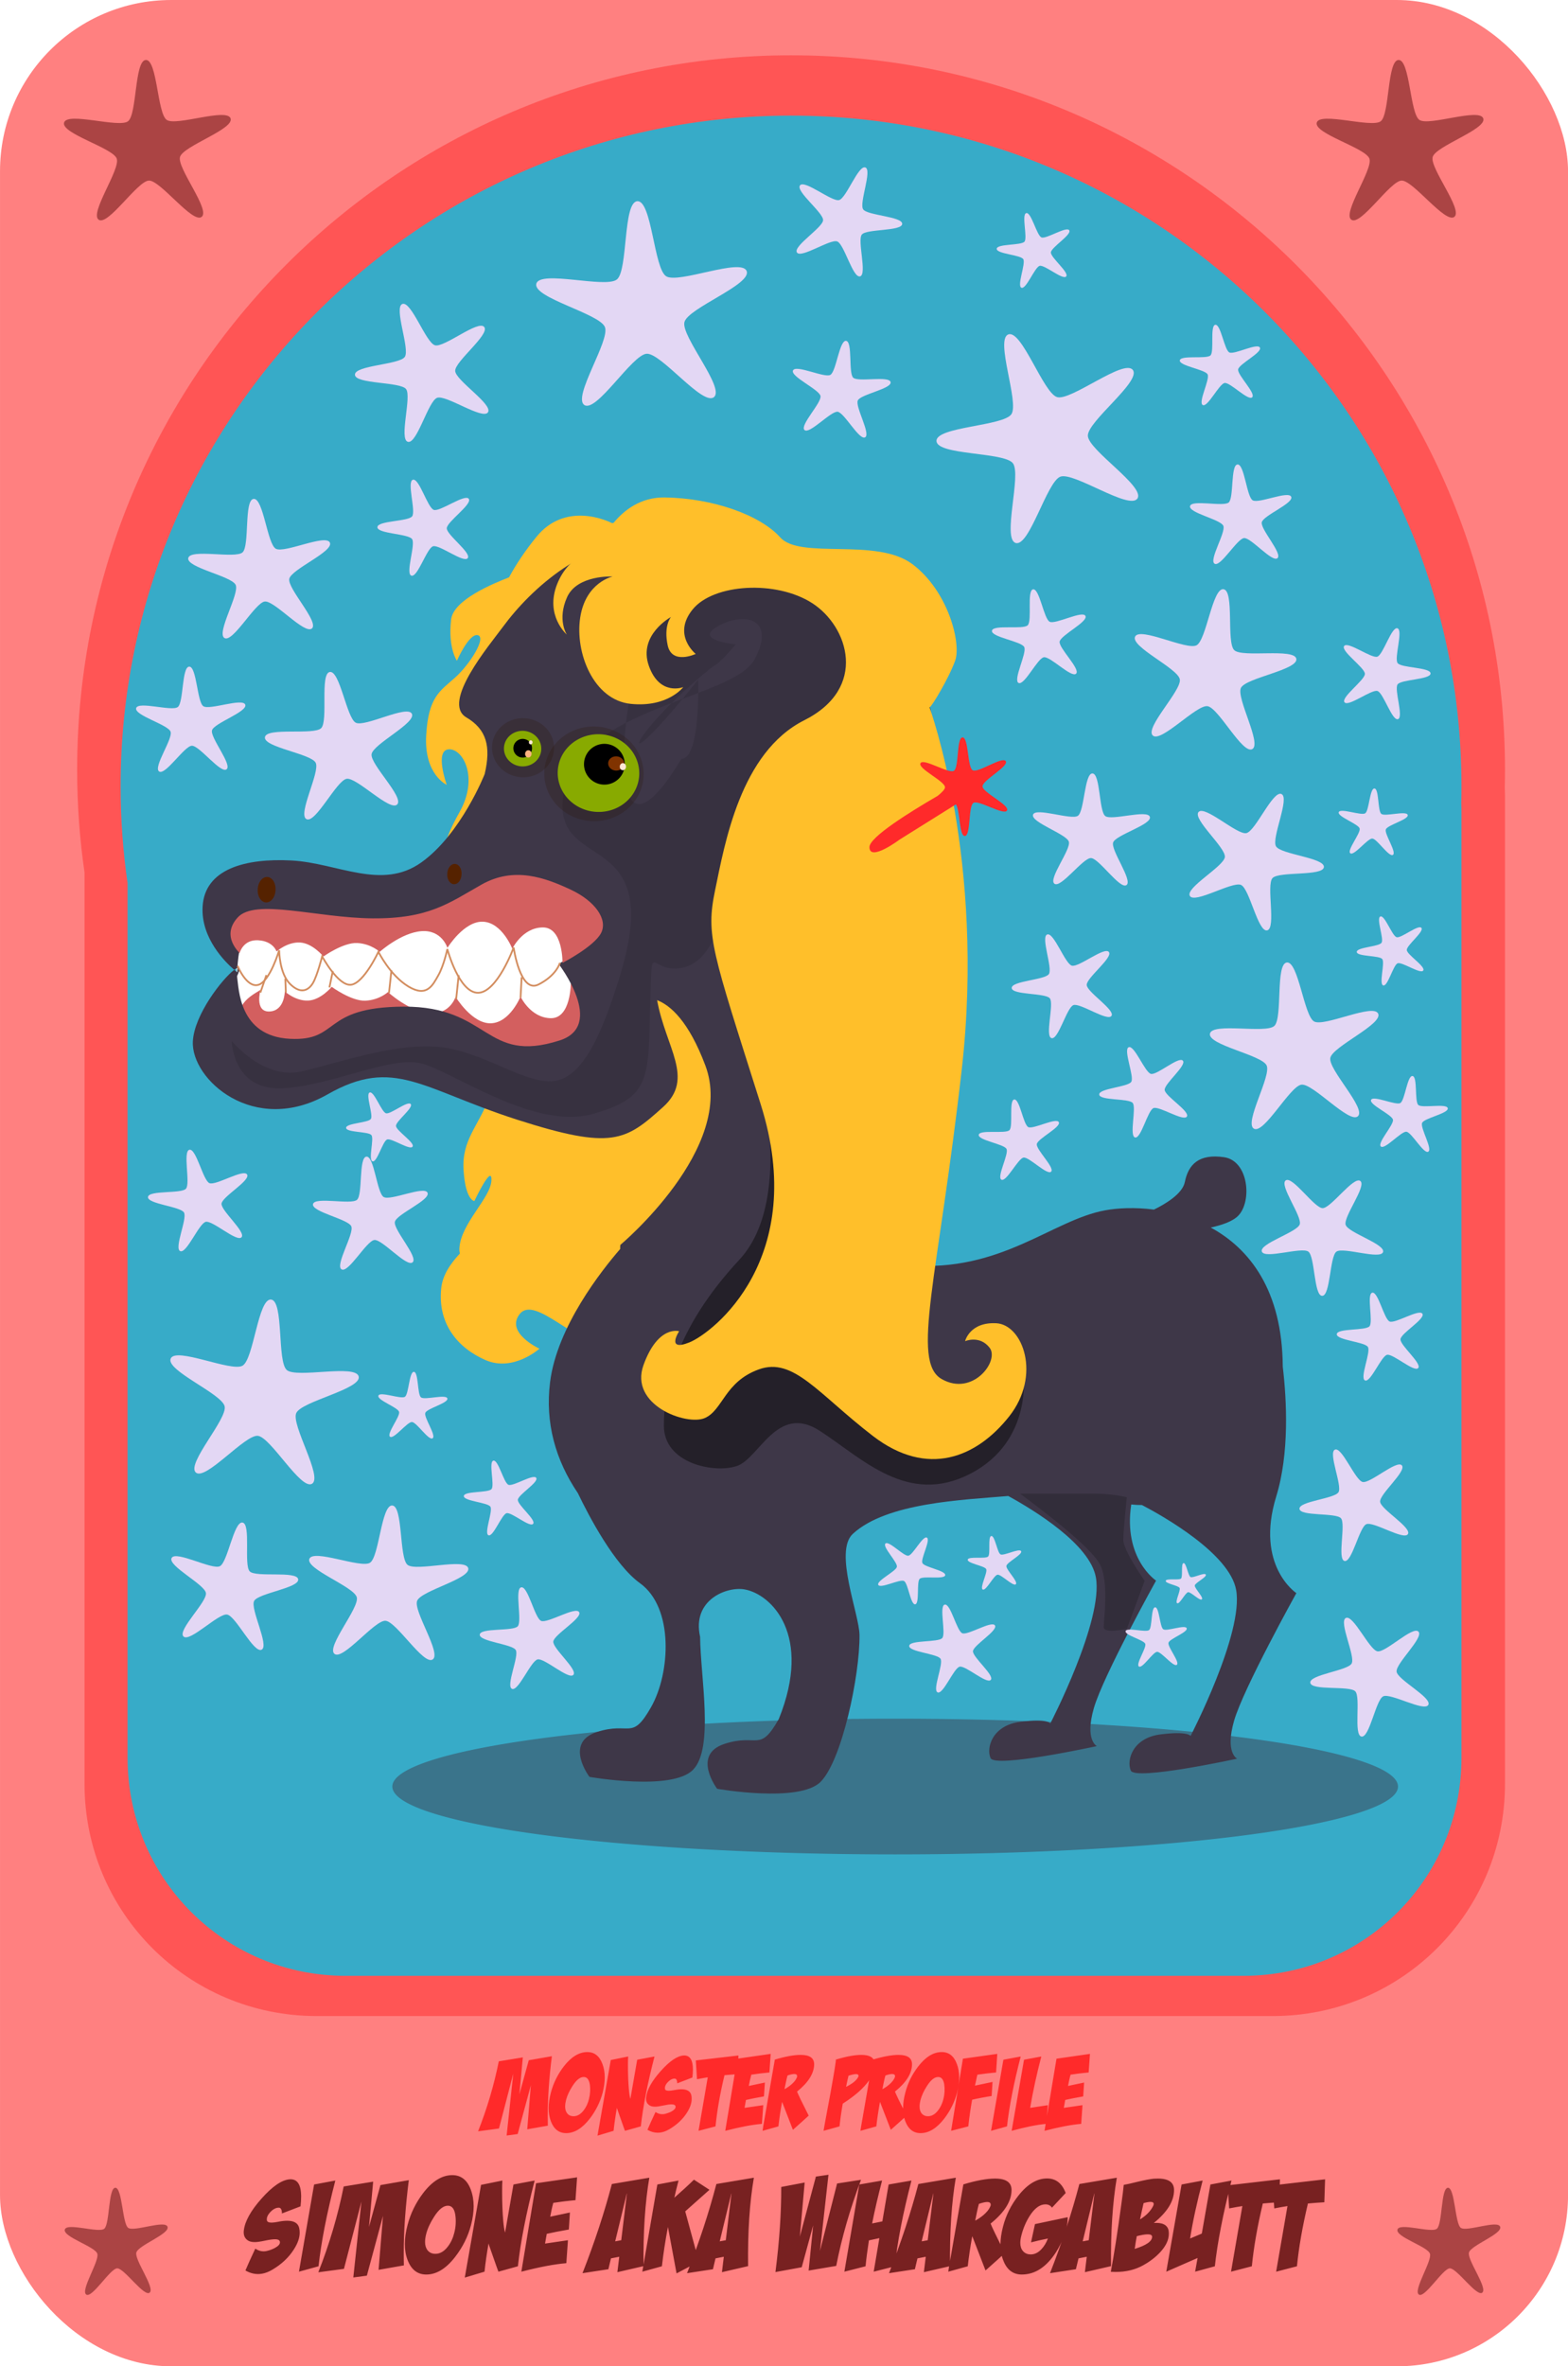 <?xml version="1.0" encoding="UTF-8" standalone="no"?>
<!-- Created with Inkscape (http://www.inkscape.org/) -->
<svg
    xmlns:inkscape="http://www.inkscape.org/namespaces/inkscape"
    xmlns:rdf="http://www.w3.org/1999/02/22-rdf-syntax-ns#"
    xmlns="http://www.w3.org/2000/svg"
    xmlns:cc="http://creativecommons.org/ns#"
    xmlns:dc="http://purl.org/dc/elements/1.1/"
    xmlns:sodipodi="http://sodipodi.sourceforge.net/DTD/sodipodi-0.dtd"
    xmlns:svg="http://www.w3.org/2000/svg"
    xmlns:ns1="http://sozi.baierouge.fr"
    xmlns:xlink="http://www.w3.org/1999/xlink"
    id="svg2"
    sodipodi:docname="monster05.svg"
    viewBox="0 0 491.65 741.68"
    sodipodi:version="0.32"
    version="1.0"
    inkscape:output_extension="org.inkscape.output.svg.inkscape"
    inkscape:version="0.46"
  >
  <defs
      id="defs4"
    >
    <filter
        id="filter3396"
        inkscape:collect="always"
      >
      <feGaussianBlur
          id="feGaussianBlur3398"
          stdDeviation="2.771"
          inkscape:collect="always"
      />
    </filter
    >
    <filter
        id="filter3525"
        height="1.313"
        width="1.298"
        y="-.157"
        x="-.149"
        inkscape:collect="always"
      >
      <feGaussianBlur
          id="feGaussianBlur3527"
          stdDeviation="0.932"
          inkscape:collect="always"
      />
    </filter
    >
    <filter
        id="filter3617"
        height="1.184"
        width="1.202"
        y="-.092"
        x="-.101"
        inkscape:collect="always"
      >
      <feGaussianBlur
          id="feGaussianBlur3619"
          stdDeviation="2.106"
          inkscape:collect="always"
      />
    </filter
    >
    <filter
        id="filter3707"
        height="1.181"
        width="1.234"
        y="-.09"
        x="-.117"
        inkscape:collect="always"
      >
      <feGaussianBlur
          id="feGaussianBlur3709"
          stdDeviation="7.046"
          inkscape:collect="always"
      />
    </filter
    >
    <filter
        id="filter4093"
        height="1.738"
        width="1.07"
        y="-.369"
        x="-.035"
        inkscape:collect="always"
      >
      <feGaussianBlur
          id="feGaussianBlur4095"
          stdDeviation="5.898"
          inkscape:collect="always"
      />
    </filter
    >
  </defs
  >
  <sodipodi:namedview
      id="base"
      bordercolor="#666666"
      inkscape:pageshadow="2"
      guidetolerance="10"
      pagecolor="#ffffff"
      gridtolerance="10000"
      inkscape:window-height="809"
      inkscape:zoom="0.35"
      objecttolerance="10"
      showgrid="false"
      borderopacity="1.0"
      inkscape:current-layer="layer1"
      inkscape:cx="353.72029"
      inkscape:cy="662.25331"
      showguides="true"
      inkscape:window-y="29"
      inkscape:window-x="22"
      inkscape:window-width="746"
      inkscape:guide-bbox="true"
      inkscape:pageopacity="0.0"
      inkscape:document-units="px"
    >
    <sodipodi:guide
        id="guide4112"
        position="373.756,440.427"
        orientation="1,0"
    />
  </sodipodi:namedview
  >
  <g
      id="layer1"
      inkscape:label="Layer 1"
      inkscape:groupmode="layer"
      transform="translate(-8.869 -10.004)"
    >
    <g
        id="g4232"
        inkscape:export-ydpi="100"
        inkscape:export-xdpi="100"
        inkscape:export-filename="C:\Documents and Settings\Smitha\Desktop\clipart\monster05.png"
        transform="matrix(1.17 0 0 1.17 -192.05 -81.927)"
      >
      <rect
          id="rect4198"
          style="fill:#ff8080"
          ry="45.858"
          height="633.93"
          width="420.22"
          y="78.575"
          x="171.73"
      />
      <path
          id="path4110"
          sodipodi:nodetypes="csccccccsssc"
          style="fill:#ff5555"
          d="m383.72 93.391c-105.61 0-191.32 85.709-191.32 191.33 0 9.37 0.67 18.59 1.98 27.61v244.13c0 34.47 27.74 62.21 62.21 62.21h256.25c34.46 0 62.21-27.74 62.21-62.21v-264.76c0-0.68-0.04-1.36-0.06-2.04v-0.06c0.04-1.62 0.06-3.25 0.06-4.88 0-105.62-85.71-191.33-191.33-191.33z"
      />
      <path
          id="path4097"
          sodipodi:nodetypes="csccccccsssc"
          style="fill:#37abc8"
          d="m383.72 109.55c-99.18 0-179.67 80.5-179.67 179.68 0 8.8 0.64 17.46 1.86 25.92v234.33c0 32.36 26.06 58.42 58.42 58.42h240.64c32.37 0 58.42-26.06 58.42-58.42v-253.69c0-0.65-0.03-1.28-0.05-1.92v-0.06c0.04-1.52 0.05-3.05 0.05-4.58 0-99.18-80.49-179.68-179.67-179.68z"
      />
      <path
          id="path3719"
          sodipodi:rx="202.0305"
          sodipodi:ry="19.192898"
          style="opacity:.688;filter:url(#filter4093);fill:#3e3748"
          sodipodi:type="arc"
          d="m670.74 536.17a202.03 19.193 0 1 1 -404.06 0 202.03 19.193 0 1 1 404.06 0z"
          transform="matrix(.667 0 0 .947 98.995 49.433)"
          sodipodi:cy="536.17426"
          sodipodi:cx="468.71078"
      />
      <path
          id="path2434"
          sodipodi:nodetypes="cscscssscsssssscsscsscsssssscc"
          style="fill-rule:evenodd;fill:#ffbf2a"
          d="m327.91 216.73c-3.9-0.15-8.6 0.95-12.42 5.66-2.97 3.65-5.41 7.27-7.34 10.85-4.18 1.65-14.91 5.98-15.53 11.31-0.88 7.58 1.55 11.04 1.55 11.04s3.27-7.46 5.62-6.85c2.35 0.6-2.08 7.75-6.09 11.35s-7.2 5.11-7.76 15.57 5.51 13.17 5.51 13.17-3.32-9.24 0.51-9.51 8.16 7.59 2.9 16.85c-5.26 9.25-7.14 17.72-3.39 27.94 3.75 10.21 9.87 11.49 13.96 24.11 4.1 12.62 0.05 17.18-2.73 24.66-2.79 7.48-7.26 11.05-6.74 19.19 0.52 8.13 2.89 8.27 2.89 8.27s4.83-10.25 4.57-5.49c-0.25 4.75-8.22 11.49-8.58 18.15-0.03 0.53 0.03 0.99 0.13 1.4-2.63 2.81-4.64 5.83-5 9.31-0.98 9.49 4.39 15.96 11.85 19.22 7.45 3.26 14.47-3.04 14.47-3.04s-9.32-4.31-5.24-9.34c4.09-5.02 15.29 8.45 23.4 8.41 8.11-0.05 27.18 0 28.66-27.58 1.47-27.58 2.12-57.57-10.67-85.92-12.79-28.34-15.26-53.74-5.19-63.7 10.06-9.95 14.59-23.07 9.76-30.96-4.82-7.88-20.8-12.54-21.3-12.09 0 0-3.39-1.8-7.8-1.98z"
      />
      <path
          id="path3206"
          style="fill-rule:evenodd;fill:#ffffff"
          d="m233.68 325.8l1.61 14.39s-5.39 11.64 3.27 19.25c8.65 7.62 31.24-4.53 46.78-0.84s38.7 16.37 47 3.94c8.29-12.43 3.24-16.04 3.79-26.5 0.56-10.46 16.46-22.49-3.83-26.43-20.3-3.95-33.64 4.88-47.66 8.42s-37.64-0.58-42.5 1.07-8.91 6.2-8.46 6.7z"
      />
      <path
          id="path2408"
          sodipodi:nodetypes="cscscscscscscsssssc"
          style="fill-rule:evenodd;fill:#d35f5f"
          d="m241.53 343.76s-1.66 5.97 2.42 5.79c4.09-0.17 4.1-5.38 4.1-5.38s2.84 2.61 6.25 2.46c3.4-0.14 6.32-3.68 6.32-3.68s5.28 3.87 9.03 3.71c3.74-0.17 6.04-2.31 6.04-2.31s5.68 5.21 11.16 5.66c5.47 0.45 6.97-4.39 6.97-4.39s4.41 7.31 9.52 7.09c5.1-0.22 7.88-7.16 7.88-7.16s2.63 5.69 8.09 5.8c5.46 0.1 5.39-9.45 5.39-9.45s8.38 4.42 10.24 8.09c1.87 3.67-1.67 8.6-8.37 11.62-6.69 3.01-15.08 6.1-23.83 1.02s-18.28-0.3-33.29-0.34c-15.01-0.03-27.27-3.88-31.93-9.14s3.3-8.78 4.01-9.39z"
      />
      <path
          id="path2383"
          sodipodi:nodetypes="cssssssccssscsssccccsssscsccscssscscscscssscsssssssccssssssssccssscssscscssssc"
          style="fill-rule:evenodd;fill:#3e3748"
          d="m348.14 222.27c-19.36 0.51-34 13.87-41.69 24.31-3.55 4.82-16.51 20.19-9.77 24.17 5.44 3.2 6.67 7.79 4.94 15.18 0 0-6.31 16.05-16.96 23.67-10.64 7.62-22.54 0.15-34.79-0.5s-23.31 2.19-23.85 12.4c-0.46 8.49 6.2 14.94 8.48 16.89 0.33-0.25 0.63-0.42 0.85-0.5 0.14-2.98 0.92-11.07 5.38-10.83 5.44 0.29 12.74 4.07 27.14 2.79s41.22-17.56 55.83-9.96c14.62 7.61-2.27 16.92-2.27 16.92s12.75 16.51 0.27 20.5c-20.13 6.43-18.61-9.19-41.83-9.06-22.2 0.12-16.89 9.35-30.5 8.62s-13.62-13.35-14.12-16.79c0.86-1.8 0.78-2.42 0.1-2.19-0.03 0.66-0.04 1.17-0.04 1.17s-0.35-0.28-0.81-0.67c-3.16 2.36-10.71 11.99-11.09 19.15-0.54 10.21 16.39 25.44 36.11 14.21 17.8-10.15 25.31-1.4 50.81 6.79 25.5 8.18 29.04 5.64 39.08-3.38 8.58-7.71 0.74-15.8-1.58-28.64 3.54 1.36 8.45 5.58 12.94 17.54 8.26 22.02-22.79 48.02-22.79 48.02s-0.07 0.43-0.05 1.1c-4.92 5.67-16.93 20.81-18.79 35.67-1.36 10.9 1.45 20.87 7.46 29.75 2.89 6.02 9.73 19.14 16.65 24.12 9.09 6.56 8.16 24.05 2.95 33.21-5.21 9.17-5.59 3.75-14.52 6.65-8.92 2.89-1.98 12.02-1.98 12.02s22.03 3.89 27.73-1.88c5.71-5.76 2.02-24.85 1.92-35.64-2.24-9.91 7.14-13.53 11.88-12.71 7.23 1.25 18.31 12.22 9.2 34.75-5.21 9.16-5.6 3.73-14.52 6.63-8.92 2.89-2 12.04-2 12.04s22.05 3.89 27.75-1.88c5.71-5.76 10.51-28.51 10.41-39.3-0.05-5.59-6.93-22.38-1.8-27.11 9.12-8.43 29.66-9.1 41.66-10.15 6.96 3.82 21.89 12.93 23.48 21.79 2.08 11.58-12.21 39.15-12.21 39.15s-0.61-1.39-8.08-0.44-9.14 6.95-7.94 9.71 28.5-3.21 28.5-3.21-3.29-1.53-0.81-10.17c2.48-8.63 16.67-34.16 16.67-34.16s-8.85-5.88-6.65-20.4c0.91 0.1 1.86 0.15 2.88 0.15 5.65 2.96 23.48 13.01 25.23 22.75 2.08 11.57-12.21 39.12-12.21 39.12s-0.62-1.37-8.09-0.42c-7.46 0.95-9.13 6.93-7.93 9.69s28.5-3.19 28.5-3.19-3.3-1.53-0.82-10.16c2.49-8.64 16.69-34.19 16.69-34.19s-11.11-7.32-5.39-25.9c3.55-11.56 2.82-25.71 1.75-34.75-0.12-20.49-8.9-31.62-19.3-37.29 2.92-0.64 5.8-1.6 7.32-3.12 3.81-3.81 2.87-14.78-3.79-15.73-6.67-0.95-9.53 1.9-10.48 6.67-0.64 3.16-5.24 5.89-8.27 7.37-5.04-0.65-9.66-0.43-13.05 0.19-14.3 2.61-27.86 16.73-52.7 14.73-12.84-1.04-21.79-6.73-27.48-11.98l-0.02-0.02c-2.66-7.1-5.39-17.99-3.94-30.82 1.87-16.6-3.77-33.58-10.9-45.97 8.21-0.47 17.19-1.44 25.02-5.59 21.08-11.16 32.65-48.76 16.65-68.73-16-19.96-36.65-29.28-60.4-31.91-0.7-0.08-1.39-0.13-2.08-0.17-1.33-0.09-2.65-0.12-3.94-0.08z"
      />
      <path
          id="path2406"
          style="fill-rule:evenodd;fill:#d35f5f"
          d="m235.92 333.96s0.88-3.71 4.97-3.49c4.08 0.22 4.95 3 4.95 3s2.87-2.58 6.28-2.4c3.4 0.18 6.28 3.75 6.28 3.75s5.32-3.81 9.07-3.61c3.74 0.2 6.01 2.37 6.01 2.37s5.74-5.16 11.22-5.55 6.93 4.47 6.93 4.47 4.48-7.27 9.59-7c5.1 0.27 7.8 7.24 7.8 7.24s2.69-5.66 8.16-5.71c5.46-0.05 5.29 9.5 5.29 9.5s8.42-4.33 10.33-7.98c1.9-3.65-1.59-8.62-8.25-11.7-6.66-3.09-15.03-6.27-23.83-1.27-8.79 4.99-14.14 9.14-29.15 9.02s-31.45-5.43-36.16-0.22c-4.72 5.21 0.85 9.6 0.51 9.58z"
      />
      <path
          id="path2410"
          style="stroke:#d38d5f;stroke-width:.477px;fill:none"
          d="m246.54 333.16s0.02 6.15 2.93 9.03c2.92 2.89 5.04 1.64 6.17-0.35s2.42-7.04 2.42-7.04 4.35 8.08 7.79 7.58 7.29-8.82 7.29-8.82 3.08 6.3 8.04 9.3c4.96 2.99 6.5-0.34 8.01-2.99 1.5-2.65 2.42-7.03 2.42-7.03s3.13 11.77 8.25 11.7 9.52-12.12 9.52-12.12 1.73 12.38 6.64 9.91 5.77-5.83 5.77-5.83"
      />
      <path
          id="path2412"
          style="stroke:#d38d5f;stroke-width:.477px;fill:none"
          d="m235.4 337.34s2.41 5.94 5.53 5.08 5.61-9.26 5.61-9.26"
      />
      <path
          id="path2414"
          style="stroke:#d38d5f;stroke-width:.477px;fill:none"
          d="m241.5 344.5l1.62-4.7"
      />
      <path
          id="path2416"
          style="stroke:#d38d5f;stroke-width:.477px;fill:none"
          d="m248.33 344.52l-0.14-3.76"
      />
      <path
          id="path2418"
          style="stroke:#d38d5f;stroke-width:.477px;fill:none"
          d="m260.01 343.1l0.91-4.39"
      />
      <path
          id="path2420"
          style="stroke:#d38d5f;stroke-width:.477px;fill:none"
          d="m275.97 344.63l0.66-6.11"
      />
      <path
          id="path2422"
          sodipodi:nodetypes="cc"
          style="stroke:#d38d5f;stroke-width:.477px;fill:none"
          d="m293.97 346.27l0.68-6.45"
      />
      <path
          id="path2424"
          style="stroke:#d38d5f;stroke-width:.477px;fill:none"
          d="m311.23 345.83l0.29-5.45"
      />
      <path
          id="path3314"
          d="m380.71 134.51c7.86-0.72 5-32.15 5-32.15-33.52 47.03-27.33 23.62 5.72-5.712 2.86-1.429 8.57-9.286 8.57-9.286s-17.86-0.714-7.14-7.143c10.71-6.428 22.85-3.571 15 12.857-7.86 16.434-69.29 22.854-73.57 57.144-4.29 34.29 42.14 10 26.42 72.86-6.44 25.79-13.57 42.85-25.71 43.57-12.14 0.71-29.29-11.43-47.14-11.43-17.86 0-37.86 8.57-52.86 12.86-15 4.28-28.57-10.72-28.57-10.72s1.43 20 21.43 17.86 42.85-15.71 55.71-12.86c12.86 2.86 46.43 24.29 69.29 16.43 22.85-7.86 21.43-15 20.71-44.28-0.71-29.29-1.42-12.78 12.15-16.35s14.28-25.08 22.85-39.37c8.57-14.28 20-30.71 28.57-52.86 8.57-22.14 22.15-28.568 12.86-43.568s-38.57-26.428-51.43-25c-12.86 1.429-22.14-1.428-29.28 10.714-14.52 26.714-20.71 126.7 11.42 66.434z"
          sodipodi:nodetypes="ccccssssssscssssssssscc"
          style="opacity:.476;filter:url(#filter3396);fill-rule:evenodd;fill:#1f1c24"
          transform="matrix(.666 .036 -.036 .666 105.62 178.62)"
      />
      <path
          id="path3427"
          sodipodi:rx="7.5"
          sodipodi:ry="7.1428571"
          style="opacity:.476;filter:url(#filter3525);fill:#2b1100"
          sodipodi:type="arc"
          d="m324.29 133.79a7.5 7.143 0 1 1 -15 0 7.5 7.143 0 1 1 15 0z"
          transform="matrix(1.772 .095 -.095 1.772 -217.74 18.712)"
          sodipodi:cy="133.79076"
          sodipodi:cx="316.78571"
      />
      <path
          id="path3529"
          sodipodi:rx="7.5"
          sodipodi:ry="7.1428571"
          style="opacity:.476;filter:url(#filter3525);fill:#2b1100"
          sodipodi:type="arc"
          d="m324.29 133.79a7.5 7.143 0 1 1 -15 0 7.5 7.143 0 1 1 15 0z"
          transform="matrix(1.106 .059 -.059 1.106 -30.58 112.23)"
          sodipodi:cy="133.79076"
          sodipodi:cx="316.78571"
      />
      <path
          id="path3403"
          sodipodi:rx="7.5"
          sodipodi:ry="7.1428571"
          style="fill:#88aa00"
          sodipodi:type="arc"
          d="m324.29 133.79a7.5 7.143 0 1 1 -15 0 7.5 7.143 0 1 1 15 0z"
          transform="matrix(.666 .036 -.036 .666 105.62 178.62)"
          sodipodi:cy="133.79076"
          sodipodi:cx="316.78571"
      />
      <path
          id="path3405"
          sodipodi:rx="7.5"
          sodipodi:ry="7.1428571"
          style="fill:#88aa00"
          sodipodi:type="arc"
          d="m324.29 133.79a7.5 7.143 0 1 1 -15 0 7.5 7.143 0 1 1 15 0z"
          transform="matrix(1.455 .078 -.078 1.455 -118.38 66.31)"
          sodipodi:cy="133.79076"
          sodipodi:cx="316.78571"
      />
      <path
          id="path3407"
          sodipodi:rx="3.75"
          sodipodi:ry="3.75"
          style="fill:#000000"
          sodipodi:type="arc"
          d="m355.36 134.68a3.75 3.75 0 1 1 -7.5 0 3.75 3.75 0 1 1 7.5 0z"
          transform="matrix(1.455 .078 -.078 1.455 -167.39 59.927)"
          sodipodi:cy="134.68361"
          sodipodi:cx="351.60715"
      />
      <path
          id="path3409"
          sodipodi:rx="3.75"
          sodipodi:ry="3.75"
          style="fill:#000000"
          sodipodi:type="arc"
          d="m355.36 134.68a3.75 3.75 0 1 1 -7.5 0 3.75 3.75 0 1 1 7.5 0z"
          transform="matrix(.666 .036 -.036 .666 82.482 176.67)"
          sodipodi:cy="134.68361"
          sodipodi:cx="351.60715"
      />
      <path
          id="path3411"
          sodipodi:rx="3.5714285"
          sodipodi:ry="5"
          style="fill:#552200"
          sodipodi:type="arc"
          d="m220.71 195.93a3.571 5 0 1 1 -7.14 0 3.571 5 0 1 1 7.14 0z"
          transform="matrix(.666 .036 -.036 .666 105.62 178.62)"
          sodipodi:cy="195.93361"
          sodipodi:cx="217.14285"
      />
      <path
          id="path3413"
          sodipodi:rx="2.8571429"
          sodipodi:ry="3.9285715"
          style="fill:#552200"
          sodipodi:type="arc"
          d="m295 185.58a2.857 3.929 0 1 1 -5.71 0 2.857 3.929 0 1 1 5.71 0z"
          transform="matrix(.666 .036 -.036 .666 105.62 178.62)"
          sodipodi:cy="185.57646"
          sodipodi:cx="292.14285"
      />
      <path
          id="path3415"
          sodipodi:rx="3.2142856"
          sodipodi:ry="2.8571429"
          style="fill:#803300"
          sodipodi:type="arc"
          d="m352.14 135.22a3.214 2.857 0 1 1 -6.43 0 3.214 2.857 0 1 1 6.43 0z"
          transform="matrix(.666 .036 -.036 .666 109.34 180.49)"
          sodipodi:cy="135.21933"
          sodipodi:cx="348.92856"
      />
      <path
          id="path3417"
          sodipodi:rx="1.7857143"
          sodipodi:ry="1.9642857"
          style="fill:#ffe6d5"
          sodipodi:type="arc"
          d="m350.89 136.65a1.786 1.964 0 1 1 -3.57 0 1.786 1.964 0 1 1 3.57 0z"
          transform="matrix(0.466 .025 -.025 0.466 179.39 211.56)"
          sodipodi:cy="136.64789"
          sodipodi:cx="349.10715"
      />
      <path
          id="path3423"
          sodipodi:rx="1.7857143"
          sodipodi:ry="1.9642857"
          style="fill:#ffe6d5"
          sodipodi:type="arc"
          d="m350.89 136.65a1.786 1.964 0 1 1 -3.57 0 1.786 1.964 0 1 1 3.57 0z"
          transform="matrix(.269 .014 -.014 .269 221.96 235.8)"
          sodipodi:cy="136.64789"
          sodipodi:cx="349.10715"
      />
      <path
          id="path3425"
          sodipodi:rx="1.7857143"
          sodipodi:ry="1.9642857"
          style="fill:#ffb380"
          sodipodi:type="arc"
          d="m350.89 136.65a1.786 1.964 0 1 1 -3.57 0 1.786 1.964 0 1 1 3.57 0z"
          transform="matrix(.479 .026 -.026 .479 149.64 206.01)"
          sodipodi:cy="136.64789"
          sodipodi:cx="349.10715"
      />
      <path
          id="path3555"
          d="m525 428.08h30c7.14 0 12.86 1.43 12.86 1.43s-1.43 12.85-1.43 17.14c0 4.28 8.57 16.43 8.57 16.43l-7.14 19.28s-9.29 2.15-9.29-0.71 2.14-17.86-1.43-25-23.57-22.14-32.14-28.57z"
          style="opacity:.625;filter:url(#filter3617);fill-rule:evenodd;fill:#1f1c24"
          transform="matrix(.667 0 0 .667 94.954 193.2)"
      />
      <path
          id="path3629"
          d="m415.17 237.17s23.24 68.69-3.03 96.97c-26.26 28.29-30.3 51.52-30.3 66.67 0 15.16 20.2 19.2 29.29 16.17s16.16-25.26 33.34-14.15c17.17 11.12 35.35 30.31 60.61 17.18 25.25-13.14 21.21-40.41 21.21-40.41s-16.16 10.1-24.24 9.09c-8.09-1.01-30.31 0-30.31-43.43 0-43.44-56.57-107.08-56.57-108.09z"
          style="opacity:.913;filter:url(#filter3707);fill-rule:evenodd;fill:#1f1c24"
          transform="matrix(.667 0 0 .667 94.954 193.2)"
      />
      <path
          id="path2432"
          style="fill-rule:evenodd;fill:#ffbf2a"
          d="m420.83 268.08s14.99 40.85 8.66 96.79c-6.32 55.93-13.72 78.42-5.39 83.16s15.52-4.89 12.85-8.38c-2.68-3.48-6.59-1.78-6.59-1.78s1.23-5.18 8.37-4.8c7.13 0.38 12.13 14 3.43 24.98-8.69 10.98-21.86 16.48-36.52 5.21-14.65-11.28-21.28-21.17-30.52-17.84-9.24 3.32-9.64 10.93-14.52 13.05-4.89 2.12-20.32-3.47-16.41-14.23s9.54-9.03 9.54-9.03-3.63 5.53 2.7 3.01c6.34-2.52 32.2-22.6 19.15-63.83-13.06-41.23-14.76-45.14-12.2-57.4s6.73-36.84 23.88-45.46 11.84-25.12 2.15-31.36c-9.68-6.24-26.42-5.22-32.03 1.63s0.79 11.96 0.79 11.96-6.36 3-7.51-2.3c-1.14-5.31 0.88-7.59 0.88-7.59s-8.83 4.78-5.94 13.04c2.9 8.26 9.23 5.74 9.23 5.74s-4.1 5.5-14.06 4.49c-9.97-1.01-15.01-13.68-13.55-23.14s8.69-10.98 8.69-10.98-9.51-0.5-12.22 5.55c-2.71 6.06-0.06 10.01-0.06 10.01s-5.92-5.08-2.61-13.49 10.99-9.43 10.99-9.43 5.04-14.03 17.91-13.82c12.86 0.2 25.5 4.69 30.9 10.7 5.4 6.02 25.75-0.05 35.38 7.14s13.18 21.21 11.5 25.89-6.4 12.53-6.87 12.51z"
      />
      <path
          id="path3711"
          style="fill-rule:evenodd;fill:#ff2a2a"
          d="m429.68 276.12c-1.65 0.03-0.91 8.1-2.33 8.96-1.42 0.85-8.15-3.5-8.94-2.04-0.79 1.45 6.52 4.78 6.57 6.43 0.01 0.58-0.86 1.41-1.94 2.3-7.38 4.29-18.31 11.06-18.31 13.75 0 4.04 8.08-2.02 8.08-2.02l15.1-9.44c1.11 1.64 0.84 8.52 2.38 8.48 1.65-0.05 0.9-8.02 2.31-8.88s8.21 3.5 9 2.04c0.79-1.45-6.53-4.8-6.56-6.45-0.03-1.66 7.09-5.34 6.23-6.75-0.87-1.42-7.4 3.22-8.86 2.43-1.45-0.79-1.07-8.84-2.73-8.81z"
      />
      <path
          id="path4114"
          style="fill:#e3d7f4"
          sodipodi:type="star"
          d="m460.67-60.849c-2.92 0.786-6.37-12.96-9.19-14.031-2.83-1.07-14.53 6.962-16.18 4.437-1.66-2.524 10.36-9.955 10.51-12.97 0.14-3.016-11.16-11.645-9.27-13.998 1.89-2.354 12.81 6.713 15.72 5.909s7.71-14.148 10.53-13.088c2.83 1.06-2.56 14.289-0.89 16.805 1.66 2.516 15.85 2.859 15.69 5.87-0.16 3.01-14.34 1.917-16.22 4.28s2.21 16.001-0.7 16.786z"
          sodipodi:r1="23.035023"
          inkscape:flatsided="false"
          transform="matrix(.667 0 0 .667 94.954 193.2)"
          sodipodi:arg2="1.9328628"
          sodipodi:arg1="1.3045443"
          inkscape:randomized="0.003"
          sodipodi:cy="-83.049278"
          sodipodi:cx="454.56866"
          inkscape:rounded="0.18"
          sodipodi:r2="8.7533083"
          sodipodi:sides="5"
      />
      <path
          id="path4116"
          style="fill:#e3d7f4"
          sodipodi:type="star"
          d="m523.21 46.24c-5.56-1.57 2.42-27.509-1.16-32.056-3.58-4.547-30.46-3.132-30.68-8.901-0.23-5.769 26.89-5.969 30.1-10.778 3.21-4.81-6.66-30.037-1.23-32.039 5.43-2.001 14.07 23.605 19.62 25.185 5.56 1.581 26.81-15.493 30.38-10.938 3.57 4.554-18.25 20.698-18.05 26.469 0.19 5.772 23.16 20.41 19.91 25.199-3.24 4.788-25.52-10.778-30.95-8.782-5.43 1.997-12.38 28.21-17.94 26.641z"
          sodipodi:r1="44.12413"
          inkscape:flatsided="false"
          transform="matrix(.667 0 0 .667 94.954 193.2)"
          sodipodi:arg2="2.4774145"
          sodipodi:arg1="1.849096"
          inkscape:randomized="0.003"
          sodipodi:cy="3.8238411"
          sodipodi:cx="535.38086"
          inkscape:rounded="0.18"
          sodipodi:r2="16.767168"
          sodipodi:sides="5"
      />
      <path
          id="path4118"
          style="fill:#e3d7f4"
          sodipodi:type="star"
          d="m628.38 52.328c-2.12 1.86-10.63-8.304-13.43-8.061-2.8 0.242-9.43 11.741-11.84 10.3s4.61-12.64 3.51-15.227c-1.1-2.588-14-5.173-13.37-7.912 0.64-2.739 13.42 0.387 15.54-1.467 2.11-1.854 0.7-15.013 3.51-15.262 2.8-0.248 3.69 12.95 6.11 14.396 2.41 1.445 14.39-3.991 15.48-1.406 1.1 2.586-11.19 7.478-11.82 10.215-0.64 2.736 8.42 12.564 6.31 14.424z"
          sodipodi:r1="21.476137"
          inkscape:flatsided="false"
          transform="matrix(.667 0 0 .667 94.954 193.2)"
          sodipodi:arg2="1.4802849"
          sodipodi:arg1="0.85196633"
          inkscape:randomized="0.003"
          sodipodi:cy="36.148724"
          sodipodi:cx="614.17273"
          inkscape:rounded="0.18"
          sodipodi:r2="8.1609316"
          sodipodi:sides="5"
      />
      <path
          id="path4120"
          style="fill:#e3d7f4"
          sodipodi:type="star"
          d="m543.48-60.819c-1.33 1.586-8.63-4.766-10.64-4.257-2 0.509-5.42 9.552-7.34 8.785s1.83-9.731 0.73-11.477c-1.11-1.746-10.8-2.101-10.66-4.164 0.14-2.062 9.82-1.276 11.15-2.862 1.32-1.586-1.28-10.962 0.72-11.465 2.01-0.502 4.2 9.001 6.12 9.766s10.05-4.608 11.15-2.857c1.09 1.752-7.23 6.808-7.37 8.867-0.15 2.059 7.46 8.078 6.14 9.664z"
          sodipodi:r1="15.779087"
          inkscape:flatsided="false"
          transform="matrix(.667 0 0 .667 94.954 193.2)"
          sodipodi:arg2="1.3230568"
          sodipodi:arg1="0.69473828"
          inkscape:randomized="0.003"
          sodipodi:cy="-70.927444"
          sodipodi:cx="531.34021"
          inkscape:rounded="0.18"
          sodipodi:r2="5.9960527"
          sodipodi:sides="5"
      />
      <path
          id="path4122"
          style="fill:#e3d7f4"
          sodipodi:type="star"
          d="m401.96-12.348c-4.49 3.718-21.22-17.789-27.05-17.422-5.82 0.367-20.08 23.729-25 20.603-4.93-3.125 10.39-25.886 8.24-31.314-2.14-5.428-29.01-11.757-27.56-17.405 1.46-5.649 27.88 1.963 32.38-1.731 4.51-3.694 2.38-31.043 8.2-31.423 5.82-0.381 6.67 26.981 11.57 30.135 4.9 3.155 30.19-7.506 32.35-2.097 2.15 5.41-23.55 14.863-24.99 20.519s16.36 26.417 11.86 30.135z"
          sodipodi:r1="44.492603"
          inkscape:flatsided="false"
          transform="matrix(.667 0 0 .667 94.954 193.2)"
          sodipodi:arg2="1.5101904"
          sodipodi:arg1="0.88187191"
          inkscape:randomized="0.003"
          sodipodi:cy="-46.683784"
          sodipodi:cx="373.75644"
          inkscape:rounded="0.18"
          sodipodi:r2="16.907188"
          sodipodi:sides="5"
      />
      <path
          id="path4124"
          style="fill:#e3d7f4"
          sodipodi:type="star"
          d="m462.7 3.794c-2.38 1.329-8.35-9.927-11.05-10.266-2.7-0.339-11.33 9.195-13.32 7.329s6.96-10.976 6.44-13.647c-0.53-2.672-12.2-7.819-11.04-10.287 1.17-2.469 12.62 3.122 14.99 1.796 2.38-1.326 3.63-14.009 6.33-13.67 2.71 0.339 0.87 12.955 2.87 14.812s14.48-0.906 15.01 1.768-12.02 4.883-13.17 7.356c-1.15 2.473 5.31 13.48 2.94 14.809z"
          sodipodi:r1="20.800314"
          inkscape:flatsided="false"
          transform="matrix(.667 0 0 .667 94.954 193.2)"
          sodipodi:arg2="1.6920164"
          sodipodi:arg1="1.0636978"
          inkscape:randomized="0.003"
          sodipodi:cy="-14.358905"
          sodipodi:cx="452.54834"
          inkscape:rounded="0.18"
          sodipodi:r2="7.904119"
          sodipodi:sides="5"
      />
      <path
          id="path4126"
          style="fill:#e3d7f4"
          sodipodi:type="star"
          d="m311.16-6.247c-2.13 3.175-16.86-7.158-20.44-5.825-3.58 1.334-8.08 18.714-11.75 17.675-3.67-1.039 1.63-18.197-0.73-21.194s-20.39-1.938-20.53-5.748 17.91-4.008 20.04-7.18c2.14-3.173-4.56-19.937-0.98-21.246 3.59-1.31 9.44 15.585 13.12 16.601s17.41-10.351 19.77-7.354c2.36 2.996-11.81 13.827-11.67 17.64 0.15 3.813 15.29 13.456 13.17 16.631z"
          sodipodi:r1="29.137255"
          inkscape:flatsided="false"
          transform="matrix(.667 0 0 .667 94.954 193.2)"
          sodipodi:arg2="1.2163211"
          sodipodi:arg1="0.5880026"
          inkscape:randomized="0.003"
          sodipodi:cy="-22.440125"
          sodipodi:cx="286.88333"
          inkscape:rounded="0.18"
          sodipodi:r2="11.072156"
          sodipodi:sides="5"
      />
      <path
          id="path4128"
          style="fill:#e3d7f4"
          sodipodi:type="star"
          d="m303.03 52.32c-1.58 2.123-11.42-5.55-13.94-4.763-2.53 0.786-6.2 12.646-8.71 11.8-2.5-0.845 1.8-12.53 0.28-14.697-1.51-2.168-13.97-2.121-13.92-4.765 0.05-2.645 12.37-2.249 13.95-4.363 1.59-2.114-2.23-13.923 0.3-14.697s5.9 11.238 8.4 12.103c2.49 0.866 12.54-6.598 14.06-4.434 1.53 2.163-8.79 9.173-8.84 11.821-0.05 2.647 9.99 9.872 8.42 11.995z"
          sodipodi:r1="20.203051"
          inkscape:flatsided="false"
          transform="matrix(.667 0 0 .667 94.954 193.2)"
          sodipodi:arg2="1.2718196"
          sodipodi:arg1="0.64350111"
          inkscape:randomized="0.003"
          sodipodi:cy="40.189335"
          sodipodi:cx="286.88333"
          inkscape:rounded="0.18"
          sodipodi:r2="7.6771588"
          sodipodi:sides="5"
      />
      <path
          id="path4130"
          style="fill:#e3d7f4"
          sodipodi:type="star"
          d="m240.45 80.55c-2.91 2.653-15.06-11.25-18.96-10.807-3.9 0.444-12.78 16.624-16.19 14.67-3.42-1.955 6.11-17.745 4.5-21.327s-19.85-6.936-19.06-10.794c0.79-3.859 18.89 0.35 21.81-2.282 2.92-2.633 0.53-21.055 4.45-21.484 3.91-0.429 5.48 18.075 8.91 20.016s20.11-6.05 21.73-2.464c1.63 3.586-15.53 10.702-16.31 14.561-0.79 3.859 12.02 17.258 9.12 19.911z"
          sodipodi:r1="30.033995"
          inkscape:flatsided="false"
          transform="matrix(.667 0 0 .667 94.954 193.2)"
          sodipodi:arg2="1.4612998"
          sodipodi:arg1="0.83298127"
          inkscape:randomized="0.003"
          sodipodi:cy="58.372078"
          sodipodi:cx="220.21326"
          inkscape:rounded="0.18"
          sodipodi:r2="11.412917"
          sodipodi:sides="5"
      />
      <path
          id="path4132"
          style="fill:#e3d7f4"
          sodipodi:type="star"
          d="m274.68 151.27c-2.9 2.92-16.22-10.95-20.28-10.32-4.07 0.64-12.5 18.08-16.17 16.2-3.67-1.87 5.57-18.98 3.71-22.64-1.87-3.67-21.03-6.21-20.39-10.28s19.67-0.72 22.59-3.62c2.92-2.91-0.59-21.924 3.48-22.565 4.07-0.642 6.76 18.505 10.43 20.375 3.68 1.87 20.67-7.27 22.53-3.6 1.85 3.68-15.54 12.15-16.18 16.22-0.64 4.06 13.19 17.32 10.28 20.23z"
          sodipodi:r1="31.428572"
          inkscape:flatsided="false"
          transform="matrix(.667 0 0 .667 94.954 193.2)"
          sodipodi:arg2="1.4137167"
          sodipodi:arg1="0.78539816"
          inkscape:randomized="0.003"
          sodipodi:cy="129.08276"
          sodipodi:cx="252.53815"
          inkscape:rounded="0.18"
          sodipodi:r2="11.942857"
          sodipodi:sides="5"
      />
      <path
          id="path4134"
          style="fill:#e3d7f4"
          sodipodi:type="star"
          d="m206.13 137.14c-2.38 1.84-10.93-9.58-13.95-9.47s-10.65 12.05-13.15 10.34c-2.49-1.7 5.62-13.14 4.6-15.99-1.02-2.84-14.65-6.55-13.82-9.46 0.83-2.9 14.36 1.42 16.73-0.44 2.38-1.86 1.56-16.127 4.58-16.218s3.17 14.198 5.67 15.888 15.83-3.45 16.85-0.61c1.03 2.83-12.52 7.39-13.35 10.28-0.83 2.9 8.23 13.83 5.84 15.68z"
          sodipodi:r1="23.035023"
          inkscape:flatsided="false"
          transform="matrix(.667 0 0 .667 94.954 193.2)"
          sodipodi:arg2="1.5380717"
          sodipodi:arg1="0.90975316"
          inkscape:randomized="0.003"
          sodipodi:cy="118.98123"
          sodipodi:cx="191.92899"
          inkscape:rounded="0.18"
          sodipodi:r2="8.7533083"
          sodipodi:sides="5"
      />
      <path
          id="path4136"
          style="fill:#e3d7f4"
          sodipodi:type="star"
          d="m547.47 98.72c-1.86 1.85-10.36-7-12.95-6.591-2.58 0.409-7.84 11.501-10.18 10.321-2.33-1.18 3.47-12.087 2.28-14.423s-13.37-3.961-12.96-6.549 12.52-0.344 14.37-2.198c1.85-1.853-0.44-14.015 2.15-14.423 2.59-0.409 4.32 11.828 6.66 13.014 2.33 1.187 13.2-4.673 14.38-2.338 1.18 2.334-9.97 7.74-10.37 10.324-0.41 2.585 8.47 11.014 6.62 12.863z"
          sodipodi:r1="20"
          inkscape:flatsided="false"
          transform="matrix(.667 0 0 .667 94.954 193.2)"
          sodipodi:arg2="1.4137167"
          sodipodi:arg1="0.78539816"
          inkscape:randomized="0.003"
          sodipodi:cy="84.636047"
          sodipodi:cx="533.36053"
          inkscape:rounded="0.18"
          sodipodi:r2="7.5999999"
          sodipodi:sides="5"
      />
      <path
          id="path4138"
          style="fill:#e3d7f4"
          sodipodi:type="star"
          d="m618.24 129.03c-3.97 2.13-13.54-16.62-17.99-17.25s-18.74 14.88-21.99 11.77c-3.26-3.11 11.68-18.13 10.88-22.55-0.79-4.427-19.92-13.1-17.97-17.159 1.96-4.058 20.74 5.614 24.7 3.481 3.97-2.133 6.37-23.152 10.82-22.517 4.46 0.634 1.08 21.343 4.31 24.471s24.16-0.937 24.95 3.495c0.78 4.432-20.27 7.619-22.25 11.659-1.99 4.03 8.5 22.47 4.54 24.6z"
          sodipodi:r1="34.345188"
          inkscape:flatsided="false"
          transform="matrix(.667 0 0 .667 94.954 193.2)"
          sodipodi:arg2="1.7091575"
          sodipodi:arg1="1.080839"
          inkscape:randomized="0.003"
          sodipodi:cy="98.778183"
          sodipodi:cx="602.0509"
          inkscape:rounded="0.18"
          sodipodi:r2="13.051171"
          sodipodi:sides="5"
      />
      <path
          id="path4140"
          style="fill:#e3d7f4"
          sodipodi:type="star"
          d="m676.79 117c-2.38 0.78-5.84-10.54-8.23-11.31s-11.76 6.53-13.26 4.52 8.21-8.9 8.2-11.408c-0.02-2.511-9.81-9.147-8.34-11.185s10.94 5.074 13.33 4.281c2.38-0.792 5.7-12.151 8.09-11.394 2.39 0.758-1.41 11.95 0.07 13.968 1.49 2.019 13.21 1.646 13.23 4.156 0.02 2.512-11.78 2.362-13.24 4.402s2.54 13.18 0.15 13.97z"
          sodipodi:r1="19.166298"
          inkscape:flatsided="false"
          transform="matrix(.667 0 0 .667 94.954 193.2)"
          sodipodi:arg2="1.8773643"
          sodipodi:arg1="1.2490458"
          inkscape:randomized="0.003"
          sodipodi:cy="98.778183"
          sodipodi:cx="670.74127"
          inkscape:rounded="0.18"
          sodipodi:r2="7.2831926"
          sodipodi:sides="5"
      />
      <path
          id="path4142"
          style="fill:#e3d7f4"
          sodipodi:type="star"
          d="m618.22-12.293c-1.58 1.594-8.86-6.081-11.08-5.727s-6.79 9.868-8.78 8.847c-2-1.022 2.96-10.32 1.94-12.316-1.02-1.995-11.52-3.407-11.16-5.627 0.35-2.221 10.73-0.411 12.32-1.992 1.6-1.58-0.29-11.928 1.92-12.289 2.22-0.36 3.64 10.08 5.65 11.096 2 1.016 11.26-3.937 12.28-1.943 1.03 1.993-8.38 6.55-8.74 8.766-0.35 2.216 7.24 9.591 5.65 11.186z"
          sodipodi:r1="17.142857"
          inkscape:flatsided="false"
          transform="matrix(.667 0 0 .667 94.954 193.2)"
          sodipodi:arg2="1.4137167"
          sodipodi:arg1="0.78539816"
          inkscape:randomized="0.003"
          sodipodi:cy="-24.46043"
          sodipodi:cx="606.09155"
          inkscape:rounded="0.18"
          sodipodi:r2="6.5142856"
          sodipodi:sides="5"
      />
      <path
          id="path4144"
          style="fill:#e3d7f4"
          sodipodi:type="star"
          d="m567.71 183.64c-2.64 1.85-11.05-10.78-14.28-10.85-3.23-0.06-12.1 12.26-14.68 10.3-2.57-1.95 6.74-13.78 5.8-16.88-0.94-3.09-15.43-7.81-14.38-10.86 1.06-3.05 15.39 2.31 18.03 0.46 2.64-1.86 2.6-17.08 5.83-17.01s2.58 15.17 5.16 17.12c2.58 1.94 16.98-2.77 17.91 0.32 0.94 3.1-13.7 7.23-14.75 10.28s8 15.27 5.36 17.12z"
          sodipodi:r1="24.660967"
          inkscape:flatsided="false"
          transform="matrix(.667 0 0 .667 94.954 193.2)"
          sodipodi:arg2="1.5883889"
          sodipodi:arg1="0.96007036"
          inkscape:randomized="0.003"
          sodipodi:cy="163.42793"
          sodipodi:cx="553.5636"
          inkscape:rounded="0.18"
          sodipodi:r2="9.3711672"
          sodipodi:sides="5"
      />
      <path
          id="path4146"
          style="fill:#e3d7f4"
          sodipodi:type="star"
          d="m624.23 201.83c-3.71 0.8-7.04-16.71-10.5-18.25-3.46-1.55-18.67 7.7-20.56 4.41-1.89-3.28 13.69-11.86 14.07-15.63 0.39-3.77-13.09-15.26-10.57-18.08 2.53-2.82 15.49 9.27 19.19 8.49 3.71-0.78 10.64-17.24 14.11-15.71 3.48 1.52-4.08 17.72-2.19 21s19.64 4.6 19.25 8.36c-0.4 3.77-18.15 1.6-20.67 4.43-2.53 2.82 1.57 20.17-2.13 20.98z"
          sodipodi:r1="28.926367"
          inkscape:flatsided="false"
          transform="matrix(.667 0 0 .667 94.954 193.2)"
          sodipodi:arg2="1.9880215"
          sodipodi:arg1="1.359703"
          inkscape:randomized="0.003"
          sodipodi:cy="173.52946"
          sodipodi:cx="618.21338"
          inkscape:rounded="0.18"
          sodipodi:r2="10.992019"
          sodipodi:sides="5"
      />
      <path
          id="path4148"
          style="fill:#e3d7f4"
          sodipodi:type="star"
          d="m674.77 171.5c-1.59 1.06-6.4-6.48-8.31-6.55s-7.32 7.1-8.82 5.91c-1.5-1.18 4.26-8.11 3.75-9.95s-9.06-4.78-8.39-6.56c0.66-1.79 9.05 1.52 10.63 0.46 1.59-1.06 1.79-10.04 3.7-9.97 1.91 0.08 1.27 9.02 2.77 10.21 1.5 1.18 10.08-1.42 10.6 0.42 0.52 1.83-8.12 4.01-8.79 5.8-0.66 1.79 4.44 9.18 2.86 10.23z"
          sodipodi:r1="14.568627"
          inkscape:flatsided="false"
          transform="matrix(.667 0 0 .667 94.954 193.2)"
          sodipodi:arg2="1.6111123"
          sodipodi:arg1="0.98279372"
          inkscape:randomized="0.003"
          sodipodi:cy="159.38733"
          sodipodi:cx="666.70068"
          inkscape:rounded="0.18"
          sodipodi:r2="5.536078"
          sodipodi:sides="5"
      />
      <path
          id="path4150"
          style="fill:#e3d7f4"
          sodipodi:type="star"
          d="m660.7 276.48c-3.43 3.18-18.03-13.25-22.68-12.68s-15.02 19.97-19.11 17.68c-4.08-2.29 7.08-21.16 5.11-25.4-1.98-4.25-23.68-8.17-22.78-12.76 0.91-4.59 22.42 0.08 25.86-3.1 3.45-3.18 0.39-24.96 5.04-25.49s6.87 21.42 10.95 23.69c4.09 2.27 23.79-7.4 25.74-3.15 1.96 4.24-18.29 13.18-19.22 17.77-0.93 4.6 14.52 20.26 11.09 23.44z"
          sodipodi:r1="35.742847"
          inkscape:flatsided="false"
          transform="matrix(.667 0 0 .667 94.954 193.2)"
          sodipodi:arg2="1.4536954"
          sodipodi:arg1="0.82537685"
          inkscape:randomized="0.003"
          sodipodi:cy="250.30106"
          sodipodi:cx="636.39612"
          inkscape:rounded="0.18"
          sodipodi:r2="13.582281"
          sodipodi:sides="5"
      />
      <path
          id="path4152"
          style="fill:#e3d7f4"
          sodipodi:type="star"
          d="m591.97 276.61c-1.33 2.11-11.1-4.32-13.42-3.39s-4.98 12.4-7.4 11.79c-2.43-0.61 0.64-11.95-0.95-13.87-1.6-1.91-13.26-0.88-13.44-3.37-0.19-2.49 11.54-2.99 12.87-5.11 1.32-2.11-3.34-12.97-1.03-13.9 2.32-0.94 6.51 10.11 8.93 10.71 2.43 0.6 11.23-7.21 12.84-5.29 1.6 1.91-7.5 9.25-7.32 11.74 0.17 2.49 10.24 8.58 8.92 10.69z"
          sodipodi:r1="19.059521"
          inkscape:flatsided="false"
          transform="matrix(.667 0 0 .667 94.954 193.2)"
          sodipodi:arg2="1.1869178"
          sodipodi:arg1="0.55859932"
          inkscape:randomized="0.003"
          sodipodi:cy="266.4635"
          sodipodi:cx="575.78693"
          inkscape:rounded="0.18"
          sodipodi:r2="7.2426176"
          sodipodi:sides="5"
      />
      <path
          id="path4154"
          style="fill:#e3d7f4"
          sodipodi:type="star"
          d="m561.68 236.17c-1.59 2.38-12.6-5.3-15.29-4.32-2.7 0.98-6.04 14.04-8.8 13.26-2.75-0.77 1.1-13.74-0.67-15.98-1.78-2.24-15.21-1.29-15.32-4.15-0.12-2.86 13.34-3.21 14.93-5.59 1.6-2.38-3.36-14.9-0.68-15.91 2.68-1 7.16 11.76 9.92 12.53 2.75 0.76 13.09-7.75 14.86-5.5 1.78 2.24-9.02 10.38-8.9 13.25 0.11 2.86 11.54 10.04 9.95 12.41z"
          sodipodi:r1="21.852942"
          inkscape:flatsided="false"
          transform="matrix(.667 0 0 .667 94.954 193.2)"
          sodipodi:arg2="1.2163211"
          sodipodi:arg1="0.5880026"
          inkscape:randomized="0.003"
          sodipodi:cy="224.03709"
          sodipodi:cx="543.4621"
          inkscape:rounded="0.18"
          sodipodi:r2="8.3041172"
          sodipodi:sides="5"
      />
      <path
          id="path4156"
          style="fill:#e3d7f4"
          sodipodi:type="star"
          d="m537.43 298.75c-1.58 1.59-8.86-6.02-11.08-5.66-2.22 0.35-6.89 9.91-8.89 8.88-2-1.02 3.07-10.35 2.05-12.35-1.03-2-11.51-3.47-11.16-5.68 0.34-2.22 10.74-0.27 12.33-1.86 1.59-1.58-0.31-11.97 1.91-12.32s3.65 10.07 5.65 11.08c2 1.02 11.25-3.98 12.28-1.98s-8.49 6.59-8.84 8.81c-0.35 2.21 7.33 9.49 5.75 11.08z"
          sodipodi:r1="17.142857"
          inkscape:flatsided="false"
          transform="matrix(.667 0 0 .667 94.954 193.2)"
          sodipodi:arg2="1.4137167"
          sodipodi:arg1="0.78539816"
          inkscape:randomized="0.003"
          sodipodi:cy="286.66656"
          sodipodi:cx="525.2793"
          inkscape:rounded="0.18"
          sodipodi:r2="6.5142856"
          sodipodi:sides="5"
      />
      <path
          id="path4158"
          style="fill:#e3d7f4"
          sodipodi:type="star"
          d="m212.15 325.08c-1.86 2.11-11.62-6.82-14.37-6.19-2.74 0.63-7.69 12.89-10.27 11.77-2.59-1.12 2.95-13.11 1.51-15.52-1.45-2.42-14.71-3.41-14.46-6.21 0.25-2.81 13.41-1.23 15.26-3.34 1.86-2.12-1.36-15 1.38-15.64 2.74-0.63 5.46 12.29 8.04 13.4 2.58 1.1 13.7-5.88 15.14-3.46 1.43 2.43-10.02 8.9-10.27 11.71-0.25 2.8 9.89 11.37 8.04 13.48z"
          sodipodi:r1="21.476137"
          inkscape:flatsided="false"
          transform="matrix(.667 0 0 .667 94.954 193.2)"
          sodipodi:arg2="1.3471485"
          sodipodi:arg1="0.71883"
          inkscape:randomized="0.003"
          sodipodi:cy="310.91022"
          sodipodi:cx="195.96959"
          inkscape:rounded="0.18"
          sodipodi:r2="8.1609325"
          sodipodi:sides="5"
      />
      <path
          id="path4160"
          style="fill:#e3d7f4"
          sodipodi:type="star"
          d="m280.89 335.15c-2.38 2.12-12.19-9.28-15.36-8.96-3.16 0.32-10.43 13.4-13.19 11.8s5.18-14.39 3.9-17.31c-1.29-2.91-16.05-5.79-15.38-8.9 0.68-3.11 15.3 0.39 17.68-1.73s0.61-17.04 3.78-17.34c3.16-0.31 4.2 14.63 6.96 16.23s16.33-4.64 17.6-1.72c1.26 2.93-12.44 8.56-13.12 11.67-0.69 3.11 9.51 14.13 7.13 16.26z"
          sodipodi:r1="24.327696"
          inkscape:flatsided="false"
          transform="matrix(.667 0 0 .667 94.954 193.2)"
          sodipodi:arg2="1.4724725"
          sodipodi:arg1="0.84415399"
          inkscape:randomized="0.003"
          sodipodi:cy="316.97113"
          sodipodi:cx="264.65997"
          inkscape:rounded="0.18"
          sodipodi:r2="9.244523"
          sodipodi:sides="5"
      />
      <path
          id="path4162"
          style="fill:#e3d7f4"
          sodipodi:type="star"
          d="m280.86 288.7c-1.06 1.59-8.43-3.54-10.22-2.88-1.78 0.67-4.02 9.3-5.85 8.78-1.84-0.52 0.72-9.04-0.46-10.54-1.18-1.51-10.07-0.99-10.16-2.9-0.08-1.91 8.88-2 9.94-3.59 1.05-1.59-2.27-9.97-0.48-10.62 1.8-0.66 4.73 7.83 6.57 8.35 1.84 0.51 8.75-5.2 9.93-3.69 1.17 1.5-6.01 6.86-5.93 8.77 0.07 1.91 7.72 6.74 6.66 8.32z"
          sodipodi:r1="14.568627"
          inkscape:flatsided="false"
          transform="matrix(.667 0 0 .667 94.954 193.2)"
          sodipodi:arg2="1.2163211"
          sodipodi:arg1="0.5880026"
          inkscape:randomized="0.003"
          sodipodi:cy="280.60565"
          sodipodi:cx="268.70059"
          inkscape:rounded="0.18"
          sodipodi:r2="5.536078"
          sodipodi:sides="5"
      />
      <path
          id="path4164"
          style="fill:#e3d7f4"
          sodipodi:type="star"
          d="m240.46 424.1c-4.49 2.66-16.59-18.74-21.78-19.26-5.18-0.51-21 18.2-24.9 14.74-3.89-3.47 12.71-21.48 11.58-26.58s-23.76-14.42-21.67-19.2c2.1-4.77 24.36 5.5 28.87 2.87 4.5-2.63 6.23-27.07 11.44-26.56 5.2 0.5 2.39 24.83 6.31 28.29 3.92 3.45 27.78-2.47 28.91 2.63 1.13 5.09-23.02 9.92-25.1 14.7s10.83 25.71 6.34 28.37z"
          sodipodi:r1="39.846645"
          inkscape:flatsided="false"
          transform="matrix(.667 0 0 .667 94.954 193.2)"
          sodipodi:arg2="1.6673908"
          sodipodi:arg1="1.0390723"
          inkscape:randomized="0.003"
          sodipodi:cy="389.70212"
          sodipodi:cx="220.21326"
          inkscape:rounded="0.18"
          sodipodi:r2="15.141724"
          sodipodi:sides="5"
      />
      <path
          id="path4166"
          style="fill:#e3d7f4"
          sodipodi:type="star"
          d="m288.92 405.83c-1.6 1.05-6.4-6.46-8.31-6.53-1.91-0.08-7.3 7.08-8.8 5.9-1.5-1.19 4.16-8.15 3.64-9.98-0.51-1.84-8.97-4.73-8.3-6.52s9.05 1.53 10.64 0.47c1.58-1.06 1.7-10.1 3.61-10.02 1.9 0.07 1.35 9.07 2.85 10.25 1.5 1.19 10.08-1.41 10.6 0.43s-8.22 4-8.87 5.8c-0.66 1.79 4.53 9.14 2.94 10.2z"
          sodipodi:r1="14.568627"
          inkscape:flatsided="false"
          transform="matrix(.667 0 0 .667 94.954 193.2)"
          sodipodi:arg2="1.6111123"
          sodipodi:arg1="0.98279372"
          inkscape:randomized="0.003"
          sodipodi:cy="393.74271"
          sodipodi:cx="280.82242"
          inkscape:rounded="0.18"
          sodipodi:r2="5.536078"
          sodipodi:sides="5"
      />
      <path
          id="path4168"
          style="fill:#e3d7f4"
          sodipodi:type="star"
          d="m329.3 440.2c-1.33 1.58-8.65-4.78-10.65-4.28-2 0.51-5.35 9.62-7.28 8.86-1.92-0.77 1.87-9.71 0.77-11.46s-10.82-2.24-10.68-4.3 9.81-1.2 11.13-2.79c1.33-1.58-1.28-10.9 0.73-11.41 2-0.51 4.16 8.93 6.08 9.69 1.93 0.76 10.05-4.53 11.15-2.77 1.09 1.75-7.25 6.74-7.39 8.8s7.46 8.07 6.14 9.66z"
          sodipodi:r1="15.779087"
          inkscape:flatsided="false"
          transform="matrix(.667 0 0 .667 94.954 193.2)"
          sodipodi:arg2="1.3230568"
          sodipodi:arg1="0.69473828"
          inkscape:randomized="0.003"
          sodipodi:cy="430.10822"
          sodipodi:cx="317.1879"
          inkscape:rounded="0.18"
          sodipodi:r2="5.9960527"
          sodipodi:sides="5"
      />
      <path
          id="path4170"
          style="fill:#e3d7f4"
          sodipodi:type="star"
          d="m288.93 494.68c-3.7 2.38-14.57-15.31-18.97-15.55s-17.07 16.07-20.48 13.29c-3.42-2.78 10.09-18.47 8.97-22.73-1.11-4.27-20.66-11.33-19.05-15.43 1.62-4.1 20.65 3.92 24.36 1.56 3.71-2.37 4.53-23.24 8.93-23 4.4 0.23 2.74 21.05 6.15 23.84 3.41 2.8 23.27-2.92 24.39 1.34s-18.95 9.01-20.54 13.13c-1.58 4.12 9.95 21.17 6.24 23.55z"
          sodipodi:r1="33.624577"
          inkscape:flatsided="false"
          transform="matrix(.667 0 0 .667 94.954 193.2)"
          sodipodi:arg2="1.6277774"
          sodipodi:arg1="0.99945885"
          inkscape:randomized="0.003"
          sodipodi:cy="466.47372"
          sodipodi:cx="270.72089"
          inkscape:rounded="0.18"
          sodipodi:r2="12.777339"
          sodipodi:sides="5"
      />
      <path
          id="path4172"
          style="fill:#e3d7f4"
          sodipodi:type="star"
          d="m220.22 490.74c-3.18 1.59-10.36-13.52-13.87-14.11s-15.05 11.33-17.54 8.8c-2.5-2.52 9.56-13.93 9.03-17.44-0.52-3.52-15.43-10.93-13.79-14.07 1.65-3.14 16.22 4.87 19.39 3.29 3.17-1.59 5.6-18.12 9.1-17.53 3.5 0.58 0.43 17.07 2.9 19.61 2.48 2.54 18.94-0.34 19.47 3.17 0.54 3.51-16.08 5.56-17.71 8.72s6.19 17.97 3.02 19.56z"
          sodipodi:r1="27.105236"
          inkscape:flatsided="false"
          transform="matrix(.667 0 0 .667 94.954 193.2)"
          sodipodi:arg2="1.7354672"
          sodipodi:arg1="1.1071487"
          inkscape:randomized="0.003"
          sodipodi:cy="466.47372"
          sodipodi:cx="208.09142"
          inkscape:rounded="0.18"
          sodipodi:r2="10.29999"
          sodipodi:sides="5"
      />
      <path
          id="path4174"
          style="fill:#e3d7f4"
          sodipodi:type="star"
          d="m345.48 500.84c-1.85 2.12-11.62-6.81-14.36-6.2-2.75 0.62-7.72 12.95-10.31 11.83-2.58-1.11 2.95-13.17 1.52-15.59s-14.72-3.4-14.47-6.2c0.25-2.81 13.43-1.23 15.28-3.35 1.84-2.12-1.38-14.99 1.36-15.63 2.75-0.63 5.43 12.36 8.01 13.47 2.59 1.11 13.84-5.94 15.28-3.52 1.43 2.42-10.12 9.02-10.38 11.83-0.25 2.8 9.92 11.23 8.07 13.36z"
          sodipodi:r1="21.476137"
          inkscape:flatsided="false"
          transform="matrix(.667 0 0 .667 94.954 193.2)"
          sodipodi:arg2="1.3471485"
          sodipodi:arg1="0.71883"
          inkscape:randomized="0.003"
          sodipodi:cy="486.67676"
          sodipodi:cx="329.30972"
          inkscape:rounded="0.18"
          sodipodi:r2="8.1609325"
          sodipodi:sides="5"
      />
      <path
          id="path4176"
          style="fill:#e3d7f4"
          sodipodi:type="star"
          d="m482.81 472.51c-1.85 0.26-2.84-8.48-4.49-9.36-1.66-0.87-9.51 3.23-10.34 1.56s7.17-5.43 7.48-7.28c0.31-1.84-5.94-8.02-4.6-9.32 1.35-1.3 7.34 5.16 9.19 4.89 1.85-0.26 5.8-8.14 7.45-7.27 1.66 0.88-2.6 8.55-1.78 10.23 0.83 1.68 9.47 3.01 9.16 4.86-0.32 1.84-8.91 0.15-10.25 1.45-1.35 1.29 0.04 9.98-1.82 10.24z"
          sodipodi:r1="14.285714"
          inkscape:flatsided="false"
          transform="matrix(.667 0 0 .667 94.954 193.2)"
          sodipodi:arg2="2.0572178"
          sodipodi:arg1="1.4288993"
          inkscape:randomized="0.003"
          sodipodi:cy="458.39249"
          sodipodi:cx="480.83261"
          inkscape:rounded="0.18"
          sodipodi:r2="5.4285712"
          sodipodi:sides="5"
      />
      <path
          id="path4178"
          style="fill:#e3d7f4"
          sodipodi:type="star"
          d="m523.25 464.45c-1.06 1.06-5.9-4.06-7.38-3.82s-4.58 6.63-5.91 5.95c-1.33-0.69 2.05-6.87 1.38-8.21-0.67-1.33-7.65-2.3-7.42-3.78 0.24-1.48 7.15-0.2 8.2-1.27 1.06-1.06-0.21-8 1.27-8.23 1.48-0.22 2.39 6.71 3.73 7.38 1.33 0.68 7.58-2.63 8.26-1.29 0.68 1.33-5.68 4.42-5.92 5.9s4.84 6.31 3.79 7.37z"
          sodipodi:r1="11.428571"
          inkscape:flatsided="false"
          transform="matrix(.667 0 0 .667 94.954 193.2)"
          sodipodi:arg2="1.4137167"
          sodipodi:arg1="0.78539816"
          inkscape:randomized="0.003"
          sodipodi:cy="456.37219"
          sodipodi:cx="515.1778"
          inkscape:rounded="0.18"
          sodipodi:r2="4.3428569"
          sodipodi:sides="5"
      />
      <path
          id="path4180"
          style="fill:#e3d7f4"
          sodipodi:type="star"
          d="m513.19 502.87c-1.6 1.84-10.14-5.86-12.51-5.3-2.38 0.56-6.6 11.27-8.85 10.32-2.24-0.94 2.44-11.41 1.17-13.49s-12.8-2.76-12.59-5.2c0.2-2.43 11.69-1.29 13.28-3.14s-1.39-12.86 0.98-13.42c2.38-0.57 4.8 10.57 7.06 11.5s11.87-5.22 13.14-3.14c1.28 2.08-8.64 7.9-8.84 10.33-0.19 2.42 8.75 9.69 7.16 11.54z"
          sodipodi:r1="18.626293"
          inkscape:flatsided="false"
          transform="matrix(.667 0 0 .667 94.954 193.2)"
          sodipodi:arg2="1.3369448"
          sodipodi:arg1="0.70862627"
          inkscape:randomized="0.003"
          sodipodi:cy="490.71738"
          sodipodi:cx="499.01535"
          inkscape:rounded="0.18"
          sodipodi:r2="7.0779915"
          sodipodi:sides="5"
      />
      <path
          id="path4182"
          style="fill:#e3d7f4"
          sodipodi:type="star"
          d="m587.94 496.81c-1.32 1.06-6.23-5.28-7.92-5.21s-5.89 6.83-7.31 5.9 3.14-7.53 2.54-9.12c-0.61-1.58-8.35-3.46-7.9-5.1 0.45-1.63 8.12 0.65 9.44-0.42 1.32-1.06 0.72-9.06 2.42-9.14 1.69-0.08 1.87 7.9 3.29 8.83 1.41 0.93 8.79-2 9.4-0.42 0.6 1.58-6.86 4.18-7.31 5.82-0.44 1.64 4.67 7.8 3.35 8.86z"
          sodipodi:r1="12.936264"
          inkscape:flatsided="false"
          transform="matrix(.667 0 0 .667 94.954 193.2)"
          sodipodi:arg2="1.5243739"
          sodipodi:arg1="0.89605538"
          inkscape:randomized="0.003"
          sodipodi:cy="486.67676"
          sodipodi:cx="579.82758"
          inkscape:rounded="0.18"
          sodipodi:r2="4.9157805"
          sodipodi:sides="5"
      />
      <path
          id="path4184"
          style="fill:#e3d7f4"
          sodipodi:type="star"
          d="m598 470.51c-0.79 0.8-4.42-3.03-5.53-2.86s-3.4 4.95-4.4 4.44 1.49-5.15 0.98-6.15-5.76-1.74-5.58-2.85c0.19-1.11 5.36-0.14 6.16-0.93 0.8-0.8-0.11-6.02 1-6.2 1.11-0.17 1.82 5.09 2.82 5.6 0.99 0.51 5.63-1.98 6.13-0.98 0.51 1-4.26 3.26-4.43 4.37s3.64 4.77 2.85 5.56z"
          sodipodi:r1="8.5714283"
          inkscape:flatsided="false"
          transform="matrix(.667 0 0 .667 94.954 193.2)"
          sodipodi:arg2="1.4137167"
          sodipodi:arg1="0.78539816"
          inkscape:randomized="0.003"
          sodipodi:cy="464.4534"
          sodipodi:cx="591.9494"
          inkscape:rounded="0.18"
          sodipodi:r2="3.2571428"
          sodipodi:sides="5"
      />
      <path
          id="path4186"
          style="fill:#e3d7f4"
          sodipodi:type="star"
          d="m670.79 331.04c-1.05 3.17-15.99-2.12-18.72-0.18-2.72 1.94-2.4 17.8-5.74 17.76-3.35-0.04-2.87-15.77-5.55-17.76-2.68-2-17.68 3.13-18.69-0.05-1.01-3.19 14.17-7.72 15.23-10.9 1.06-3.17-8.36-15.71-5.64-17.65s11.48 11.12 14.84 11.14c3.35 0.01 12.44-12.93 15.13-10.93s-6.9 14.45-5.88 17.64c1.03 3.19 16.07 7.75 15.02 10.93z"
          sodipodi:r1="25.555063"
          inkscape:flatsided="false"
          transform="matrix(.667 0 0 .667 94.954 193.2)"
          sodipodi:arg2="0.95006909"
          sodipodi:arg1="0.32175055"
          inkscape:randomized="0.003"
          sodipodi:cy="323.03204"
          sodipodi:cx="646.49762"
          inkscape:rounded="0.18"
          sodipodi:r2="9.7109241"
          sodipodi:sides="5"
      />
      <path
          id="path4188"
          style="fill:#e3d7f4"
          sodipodi:type="star"
          d="m688.96 290.72c-1.85 1.06-6.67-7.79-8.79-8.01-2.12-0.23-8.68 7.36-10.26 5.92-1.58-1.43 5.29-8.68 4.86-10.77-0.43-2.08-9.65-6.01-8.78-7.95s9.88 2.33 11.74 1.27c1.86-1.05 2.78-11.09 4.9-10.85s0.76 10.19 2.33 11.63c1.58 1.43 11.39-0.79 11.83 1.3 0.43 2.08-9.41 3.94-10.29 5.88-0.89 1.95 4.32 10.53 2.46 11.58z"
          sodipodi:r1="16.288219"
          inkscape:flatsided="false"
          transform="matrix(.667 0 0 .667 94.954 193.2)"
          sodipodi:arg2="1.6799687"
          sodipodi:arg1="1.0516502"
          inkscape:randomized="0.003"
          sodipodi:cy="276.56503"
          sodipodi:cx="680.84283"
          inkscape:rounded="0.18"
          sodipodi:r2="6.1895237"
          sodipodi:sides="5"
      />
      <path
          id="path4190"
          style="fill:#e3d7f4"
          sodipodi:type="star"
          d="m686.94 217.95c-1.06 1.59-8.48-3.55-10.27-2.9-1.79 0.66-3.97 9.41-5.8 8.89-1.84-0.53 0.78-9.1-0.4-10.6-1.19-1.49-10.17-0.94-10.24-2.85-0.07-1.9 8.9-2.09 9.96-3.68 1.06-1.58-2.26-9.89-0.47-10.56 1.78-0.67 4.7 7.82 6.54 8.33 1.84 0.5 8.76-5.25 9.95-3.75 1.18 1.5-5.96 6.97-5.88 8.88s7.67 6.65 6.61 8.24z"
          sodipodi:r1="14.568627"
          inkscape:flatsided="false"
          transform="matrix(.667 0 0 .667 94.954 193.2)"
          sodipodi:arg2="1.2163211"
          sodipodi:arg1="0.5880026"
          inkscape:randomized="0.003"
          sodipodi:cy="209.89496"
          sodipodi:cx="674.78192"
          inkscape:rounded="0.18"
          sodipodi:r2="5.5360785"
          sodipodi:sides="5"
      />
      <path
          id="path4192"
          style="fill:#e3d7f4"
          sodipodi:type="star"
          d="m684.92 377.62c-1.58 1.86-10.15-5.88-12.52-5.31-2.38 0.56-6.59 11.22-8.85 10.29-2.26-0.92 2.43-11.37 1.16-13.45-1.27-2.07-12.71-2.72-12.51-5.15 0.21-2.44 11.56-1.31 13.15-3.16 1.58-1.85-1.27-12.91 1.1-13.48 2.37-0.58 4.74 10.63 6.99 11.57 2.25 0.95 11.9-5.21 13.17-3.12 1.28 2.08-8.63 7.8-8.81 10.24-0.19 2.43 8.7 9.72 7.12 11.57z"
          sodipodi:r1="18.626293"
          inkscape:flatsided="false"
          transform="matrix(.667 0 0 .667 94.954 193.2)"
          sodipodi:arg2="1.3369448"
          sodipodi:arg1="0.70862627"
          inkscape:randomized="0.003"
          sodipodi:cy="365.45844"
          sodipodi:cx="670.74127"
          inkscape:rounded="0.18"
          sodipodi:r2="7.077991"
          sodipodi:sides="5"
      />
      <path
          id="path4194"
          style="fill:#e3d7f4"
          sodipodi:type="star"
          d="m680.79 444.31c-1.58 2.65-13.87-5.2-16.71-3.98-2.84 1.21-5.76 15.49-8.77 14.78-3-0.7 0.61-14.83-1.43-17.16-2.04-2.32-16.37-0.7-16.66-3.77-0.28-3.07 14.1-4.05 15.68-6.7s-4.27-15.89-1.43-17.09c2.84-1.19 8.12 12.31 11.13 12.99 3.01 0.69 13.72-9 15.75-6.67 2.03 2.32-9.01 11.53-8.73 14.61s12.75 10.33 11.17 12.99z"
          sodipodi:r1="23.560604"
          inkscape:flatsided="false"
          transform="matrix(.667 0 0 .667 94.954 193.2)"
          sodipodi:arg2="1.168738"
          sodipodi:arg1="0.5404195"
          inkscape:randomized="0.003"
          sodipodi:cy="432.12851"
          sodipodi:cx="660.63977"
          inkscape:rounded="0.18"
          sodipodi:r2="8.9530287"
          sodipodi:sides="5"
      />
      <path
          id="path4196"
          style="fill:#e3d7f4"
          sodipodi:type="star"
          d="m688.98 512.91c-1.59 2.91-15.11-4.86-18.11-3.44-2.99 1.41-5.49 16.77-8.76 16.16-3.26-0.6-0.19-15.75-2.47-18.16-2.29-2.4-17.63-0.15-18.07-3.44-0.44-3.28 15.03-4.84 16.61-7.74 1.59-2.91-5.32-16.86-2.33-18.29 2.99-1.44 9.42 12.79 12.69 13.4 3.26 0.61 14.2-10.33 16.48-7.92 2.28 2.4-9.21 12.81-8.78 16.1 0.44 3.28 14.34 10.42 12.74 13.33z"
          sodipodi:r1="25.31435"
          inkscape:flatsided="false"
          transform="matrix(.667 0 0 .667 94.954 193.2)"
          sodipodi:arg2="1.1276653"
          sodipodi:arg1="0.49934672"
          inkscape:randomized="0.003"
          sodipodi:cy="500.81888"
          sodipodi:cx="666.70068"
          inkscape:rounded="0.18"
          sodipodi:r2="9.6194525"
          sodipodi:sides="5"
      />
      <path
          id="text4202"
          style="fill:#782121"
          d="m252.27 669.65c-0.71 0.26-1.54 0.58-2.51 0.96l-2.48 0.95c0-1.03-0.29-1.55-0.86-1.55-0.81 0-1.63 0.46-2.44 1.39-0.58 0.68-0.82 1.34-0.73 1.98 0.06 0.42 0.48 0.63 1.25 0.63 0.42 0 0.97-0.07 1.66-0.2 0.94-0.2 1.78-0.3 2.51-0.3 1.85 0 2.93 0.64 3.23 1.92 0.09 0.4 0.14 0.81 0.14 1.26 0 1.4-0.53 2.92-1.59 4.55-1.36 2.14-3.28 3.94-5.75 5.39-1.3 0.77-2.58 1.16-3.83 1.16-1.15 0-2.27-0.32-3.37-0.96 0.55-1.32 1.43-3.27 2.64-5.85 0.71 0.48 1.46 0.73 2.25 0.73 0.35 0 0.72-0.06 1.09-0.17 0.68-0.17 1.33-0.43 1.95-0.76 0.88-0.48 1.32-0.98 1.32-1.48 0-0.56-0.45-0.83-1.35-0.83-0.62 0-1.52 0.13-2.7 0.38s-2.07 0.38-2.69 0.38c-0.81 0-1.44-0.15-1.88-0.46-0.86-0.58-1.21-1.47-1.06-2.68 0.29-2.44 1.86-5.28 4.72-8.49 2.93-3.31 5.46-5.03 7.57-5.19 2.05-0.13 3.07 1.41 3.07 4.63 0 0.77-0.05 1.64-0.16 2.61zm3.63-5.85l5.69-1.06c-2.29 8.83-3.79 16.49-4.5 22.97l-5.25 1.45 4.06-23.36zm1.13 23.52c2.97-7.53 5.24-15.19 6.8-22.99l7.9-1.29-1.12 12.13 3.07-11.21 7.6-1.32c-0.9 7.18-1.36 13.66-1.36 19.43 0 1.15 0.01 2.28 0.04 3.4l-6.78 1.19 1.19-14.47-4.33 16.03-3.63 0.49 2.18-20.35-4.69 18.04-6.87 0.92zm35.91-26.03c2.34 0 3.99 1.3 4.96 3.9 0.5 1.34 0.76 2.82 0.76 4.42 0 1.55-0.23 3.22-0.7 5.03-0.81 3.08-2.22 5.92-4.23 8.52-2.44 3.17-5.03 4.76-7.76 4.76-2.36 0-4.03-1.3-5.02-3.9-0.49-1.28-0.73-2.71-0.73-4.3 0-1.56 0.24-3.26 0.73-5.08 0.81-3.11 2.21-5.96 4.19-8.56 2.45-3.19 5.05-4.79 7.8-4.79zm-1.19 8.19c-1.21 0-2.44 0.99-3.7 2.98-1.01 1.56-1.72 3.09-2.11 4.59-0.2 0.79-0.3 1.51-0.3 2.15 0 0.9 0.22 1.64 0.66 2.21 0.51 0.64 1.21 0.96 2.11 0.96 1.24 0 2.35-0.65 3.34-1.95 0.8-1.04 1.37-2.26 1.72-3.67 0.42-1.65 0.51-3.28 0.26-4.89-0.26-1.58-0.92-2.38-1.98-2.38zm8.89-5.58l5.72-1.16c-0.05 0.68-0.07 1.65-0.07 2.91 0 3 0.1 5.63 0.3 7.9 0.11 1.3 0.27 2.34 0.49 3.14l2.25-12.89 5.68-1.06c-2.29 8.83-3.79 16.49-4.49 22.97l-5.22 1.45c-0.02-0.05-0.17-0.43-0.43-1.16l-1.72-4.89c-0.29-0.79-0.45-1.3-0.49-1.52-0.47 2.6-0.83 5.12-1.09 7.57l-5.29 1.58 4.36-24.84zm19.36 4.82c-0.17 0.64-0.33 1.27-0.46 1.89l-0.36 1.81 5.28-1.12-0.29 4.56c-2.52 0.44-4.49 0.83-5.92 1.16-0.09 0.44-0.16 0.88-0.23 1.32l-0.23 1.29 6.14-0.9-0.43 6.15c-3.17 0.26-7.19 1.02-12.06 2.28l3.94-23.69 11-1.59-0.43 6.12c-2.16 0.19-4.14 0.44-5.95 0.72zm7.83 18.84c3.24-8.26 5.86-16.23 7.87-23.89l10.04-1.69c-1.14 6.68-1.66 14.57-1.55 23.69l-7.01 1.62 0.5-4.13-2.22 0.43-0.69 2.91-6.94 1.06zm10.38-8.83l1.52-12.49h-0.04l-3.1 12.79 1.62-0.3zm9.68-14.93l5.68-1.06c-0.51 1.94-0.88 3.47-1.12 4.59 1.91-1.67 3.67-3.28 5.25-4.82l4.16 2.71-6.5 5.78 3.66 13.45-5.98 3.17-2.31-12.45c-0.68 3.54-1.22 7.05-1.62 10.54l-5.25 1.45 4.03-23.36zm7.96 23.76c3.24-8.26 5.86-16.23 7.86-23.89l10.05-1.69c-1.15 6.68-1.66 14.57-1.55 23.69l-7.01 1.62 0.5-4.13-2.22 0.43-0.69 2.91-6.94 1.06zm10.38-8.83l1.52-12.49h-0.04l-3.1 12.79 1.62-0.3zm36.24-16.19c-2.97 7.89-5.19 15.58-6.64 23.07l-7.4 1.25 1.22-12.12-3.07 11.23-7.04 1.29c1.06-8.28 1.58-15.88 1.55-22.8l6.28-1.19-1.29 14.47 4.3-16.06 3.37-0.49-2.28 20.39 4.59-18.05 6.41-0.99zm-0.46 1.26l6.11-1.06c-1.1 4.21-1.99 8.04-2.67 11.5l2.74-0.56 1.68-9.88 6.12-1.06c-2.34 9.01-3.82 16.67-4.43 22.97l-5.69 1.45 1.52-8.99c-0.61 0.13-1.55 0.33-2.8 0.6-0.42 2.71-0.72 5.02-0.9 6.94l-5.68 1.45 4-23.36zm7.96 23.76c3.24-8.26 5.86-16.23 7.87-23.89l10.04-1.69c-1.15 6.68-1.66 14.57-1.55 23.69l-7.01 1.62 0.5-4.13-2.22 0.43-0.69 2.91-6.94 1.06zm10.38-8.83l1.52-12.49h-0.04l-3.1 12.79 1.62-0.3zm9.55-14.96c3.45-1.04 6.28-1.56 8.49-1.56 2.97 0 4.45 1.04 4.42 3.11-0.02 2.97-1.89 5.96-5.61 8.95 0.31 0.84 1.58 3.47 3.83 7.9-1.15 1.06-2.87 2.61-5.19 4.66l-3.53-9.12h-0.04c-0.52 2.88-0.92 5.55-1.19 8l-5.22 1.45c0.05-0.49 0.29-1.95 0.73-4.4l3.31-18.99zm4.16 5.22c-0.2 0.75-0.38 1.49-0.53 2.24l-0.46 2.25c0.77-0.4 1.53-0.91 2.28-1.55 0.86-0.75 1.43-1.47 1.72-2.15 0.11-0.2 0.16-0.39 0.16-0.56 0-0.49-0.32-0.73-0.96-0.73-0.5 0-1.24 0.17-2.21 0.5zm11.5 18.93c-2.34 0-3.99-1.26-4.96-3.77-0.51-1.25-0.76-2.66-0.76-4.23 0-1.47 0.23-3.09 0.69-4.85 0.78-3.02 2.15-5.79 4.13-8.3 2.41-3.06 4.96-4.59 7.67-4.59 2.36 0 4.02 1.3 4.99 3.9l-3.67 3.93c-0.39-0.59-0.98-0.89-1.75-0.89-1.5 0-2.91 1.03-4.23 3.1-0.99 1.57-1.73 3.3-2.21 5.19-0.2 0.75-0.3 1.42-0.3 2.02 0 0.9 0.23 1.63 0.69 2.18 0.51 0.61 1.22 0.92 2.12 0.92 1.03 0 1.99-0.47 2.87-1.42 0.71-0.75 1.28-1.69 1.72-2.84-1.63 0.33-3.14 0.67-4.53 1.03l1.06-4.89 8.76-1.85c0.04 1.43-0.27 3.07-0.93 4.92-0.59 1.63-1.33 3.13-2.21 4.49-2.58 3.97-5.63 5.95-9.15 5.95zm7.56-0.36c3.24-8.26 5.86-16.23 7.87-23.89l10.04-1.69c-1.14 6.68-1.66 14.57-1.55 23.69l-7.01 1.62 0.5-4.13-2.21 0.43-0.7 2.91-6.94 1.06zm10.38-8.83l1.52-12.49h-0.04l-3.1 12.79 1.62-0.3zm9.38-14.83c0.71-0.11 2.03-0.41 3.97-0.89 1.67-0.4 3.01-0.65 4.03-0.76 0.39-0.03 0.78-0.04 1.15-0.04 2.91 0 4.35 1.04 4.33 3.11 0 2.93-1.8 5.86-5.42 8.79 2.27-0.16 3.58 0.48 3.94 1.91 0.06 0.31 0.09 0.63 0.09 0.96 0 1.65-0.79 3.33-2.37 5.02-1.22 1.3-2.71 2.45-4.5 3.44-2.13 1.19-4.59 1.79-7.37 1.79-0.44 0-0.88-0.02-1.32-0.04 0.86-4.51 1.81-10.58 2.84-18.2 0.31-2.16 0.52-3.86 0.63-5.09zm3.5 13.74c-0.17 0.84-0.36 1.97-0.56 3.41 3.11-0.95 4.66-2.03 4.66-3.24 0-0.44-0.38-0.66-1.16-0.66-0.68 0-1.66 0.16-2.94 0.49zm1.82-8.85c-0.18 0.73-0.34 1.45-0.49 2.18l-0.47 2.18c1.61-0.99 2.76-2.14 3.44-3.44 0.15-0.28 0.23-0.51 0.23-0.69 0-0.37-0.29-0.56-0.86-0.56-0.44 0-1.06 0.11-1.85 0.33zm10.18-4.99l5.65-1.06c-1.52 5.77-2.65 10.95-3.37 15.53l3.14-1.32 2.31-13.15 5.65-1.06c-2.29 9.03-3.78 16.69-4.46 22.97l-5.29 1.45 0.66-3.67c-1.85 0.82-4.64 2.04-8.39 3.67l4.1-23.36zm26.36-1.39l-0.19 6.15c-1.55 0.09-3.01 0.2-4.4 0.33-1.45 6.1-2.43 11.7-2.94 16.82l-5.58 1.45 3.04-17.58c-0.6 0.09-1.19 0.19-1.79 0.3l-1.75 0.33-0.4-6.18 14.01-1.62zm12.1 0l-0.2 6.15c-1.54 0.09-3.01 0.2-4.4 0.33-1.45 6.1-2.43 11.7-2.94 16.82l-5.58 1.45 3.04-17.58c-0.6 0.09-1.19 0.19-1.78 0.3l-1.76 0.33-0.39-6.18 14.01-1.62z"
      />
      <path
          id="text4208"
          style="fill:#ff2a2a"
          d="m299.85 649.55c2.42-6.14 4.27-12.39 5.55-18.75l6.44-1.05-0.92 9.89 2.51-9.13 6.19-1.08c-0.73 5.85-1.1 11.13-1.1 15.84 0 0.93 0.01 1.86 0.02 2.77l-5.52 0.97 0.97-11.8-3.53 13.07-2.96 0.4 1.78-16.59-3.83 14.71-5.6 0.75zm29.28-21.23c1.9 0 3.25 1.06 4.04 3.18 0.42 1.1 0.62 2.3 0.62 3.61 0 1.26-0.19 2.62-0.56 4.1-0.67 2.51-1.82 4.83-3.45 6.95-2 2.58-4.11 3.88-6.33 3.88-1.92 0-3.29-1.06-4.1-3.18-0.39-1.04-0.59-2.21-0.59-3.5 0-1.28 0.2-2.66 0.59-4.15 0.67-2.54 1.81-4.86 3.42-6.98 2-2.6 4.12-3.91 6.36-3.91zm-0.97 6.68c-0.99 0-1.99 0.81-3.02 2.43-0.82 1.27-1.4 2.52-1.72 3.74-0.16 0.65-0.24 1.23-0.24 1.75 0 0.74 0.18 1.34 0.54 1.81 0.41 0.52 0.98 0.78 1.72 0.78 1.01 0 1.91-0.53 2.72-1.59 0.65-0.84 1.11-1.84 1.4-2.99 0.34-1.35 0.42-2.68 0.22-3.99-0.22-1.29-0.76-1.94-1.62-1.94zm7.25-4.55l4.66-0.94c-0.04 0.56-0.06 1.35-0.06 2.37 0 2.44 0.09 4.59 0.25 6.44 0.09 1.06 0.22 1.91 0.4 2.56l1.83-10.51 4.64-0.86c-1.87 7.2-3.09 13.44-3.67 18.72l-4.25 1.19c-0.02-0.04-0.14-0.35-0.35-0.95l-1.4-3.98c-0.24-0.65-0.37-1.06-0.41-1.24-0.38 2.12-0.67 4.17-0.89 6.17l-4.31 1.29 3.56-20.26zm21.87 4.69c-0.57 0.21-1.25 0.47-2.04 0.78l-2.03 0.78c0-0.84-0.23-1.27-0.7-1.27-0.66 0-1.32 0.38-1.99 1.14-0.47 0.55-0.66 1.09-0.59 1.61 0.05 0.34 0.39 0.51 1.02 0.51 0.34 0 0.79-0.05 1.35-0.16 0.77-0.16 1.45-0.24 2.05-0.24 1.5 0 2.38 0.52 2.64 1.56 0.07 0.33 0.1 0.67 0.1 1.03 0 1.15-0.43 2.39-1.29 3.71-1.11 1.75-2.68 3.21-4.69 4.4-1.06 0.62-2.1 0.94-3.12 0.94-0.94 0-1.85-0.26-2.75-0.78 0.45-1.08 1.17-2.67 2.16-4.77 0.57 0.39 1.18 0.59 1.83 0.59 0.29 0 0.58-0.04 0.89-0.13 0.55-0.15 1.08-0.35 1.59-0.62 0.71-0.4 1.07-0.8 1.07-1.22 0-0.44-0.36-0.67-1.1-0.67-0.5 0-1.24 0.1-2.2 0.31s-1.69 0.31-2.19 0.31c-0.67 0-1.18-0.12-1.54-0.38-0.7-0.46-0.99-1.19-0.86-2.18 0.23-1.99 1.52-4.3 3.85-6.92 2.39-2.7 4.45-4.11 6.17-4.23 1.67-0.11 2.51 1.15 2.51 3.77 0 0.63-0.05 1.34-0.14 2.13zm12.34-5.9l-0.16 5.01c-1.26 0.07-2.45 0.16-3.58 0.27-1.19 4.97-1.99 9.54-2.4 13.71l-4.55 1.19 2.47-14.34c-0.48 0.08-0.97 0.16-1.45 0.25l-1.43 0.27-0.32-5.04 11.42-1.32zm3.45 5.14c-0.14 0.53-0.27 1.04-0.38 1.54l-0.29 1.48 4.31-0.91-0.25 3.71c-2.04 0.36-3.65 0.68-4.82 0.95-0.07 0.36-0.13 0.71-0.19 1.07l-0.19 1.05 5.01-0.72-0.35 5.01c-2.58 0.21-5.86 0.83-9.83 1.86l3.21-19.32 8.97-1.29-0.35 4.98c-1.76 0.16-3.38 0.36-4.85 0.59zm6.3-4.04c2.82-0.84 5.13-1.26 6.93-1.26 2.42 0 3.62 0.84 3.61 2.53-0.02 2.42-1.55 4.86-4.58 7.3 0.25 0.68 1.29 2.83 3.12 6.44-0.93 0.86-2.34 2.13-4.23 3.8l-2.88-7.44h-0.03c-0.43 2.35-0.75 4.53-0.97 6.52l-4.25 1.19c0.03-0.4 0.23-1.59 0.59-3.59l2.69-15.49zm3.4 4.26c-0.16 0.61-0.31 1.22-0.43 1.83l-0.38 1.83c0.63-0.32 1.25-0.74 1.86-1.26 0.7-0.61 1.17-1.2 1.4-1.75 0.09-0.17 0.13-0.32 0.13-0.46 0-0.4-0.26-0.59-0.78-0.59-0.41 0-1.01 0.13-1.8 0.4zm12.95-4.26c2.79-0.84 5.07-1.26 6.85-1.26 2.42 0 3.62 0.84 3.58 2.53-0.05 3.39-2.91 6.9-8.57 10.53-0.39 2.19-0.68 4.22-0.86 6.09l-4.28 1.19c0.05-0.4 0.27-1.6 0.64-3.61l1.19-6.39c1.06-5.87 1.54-8.9 1.45-9.08zm3.4 4.31c-0.13 0.51-0.24 1.01-0.35 1.51l-0.3 1.48c1.67-0.82 2.75-1.69 3.24-2.61 0.07-0.14 0.1-0.26 0.1-0.35 0-0.3-0.22-0.46-0.67-0.46-0.43 0-1.1 0.15-2.02 0.43zm6.49-4.31c2.82-0.84 5.13-1.26 6.92-1.26 2.43 0 3.63 0.84 3.61 2.53-0.01 2.42-1.54 4.86-4.57 7.3 0.25 0.68 1.29 2.83 3.12 6.44-0.93 0.86-2.34 2.13-4.23 3.8l-2.88-7.44h-0.03c-0.43 2.35-0.75 4.53-0.97 6.52l-4.26 1.19c0.04-0.4 0.24-1.59 0.6-3.59l2.69-15.49zm3.4 4.26c-0.17 0.61-0.31 1.22-0.44 1.83l-0.37 1.83c0.63-0.32 1.25-0.74 1.86-1.26 0.7-0.61 1.16-1.2 1.4-1.75 0.09-0.17 0.13-0.32 0.13-0.46 0-0.4-0.26-0.59-0.78-0.59-0.41 0-1.01 0.13-1.8 0.4zm15.11-6.28c1.9 0 3.25 1.06 4.04 3.18 0.41 1.1 0.62 2.3 0.62 3.61 0 1.26-0.19 2.62-0.57 4.1-0.66 2.51-1.81 4.83-3.44 6.95-2 2.58-4.11 3.88-6.34 3.88-1.92 0-3.28-1.06-4.09-3.18-0.4-1.04-0.59-2.21-0.59-3.5 0-1.28 0.19-2.66 0.59-4.15 0.66-2.54 1.8-4.86 3.42-6.98 1.99-2.6 4.11-3.91 6.36-3.91zm-0.97 6.68c-0.99 0-1.99 0.81-3.02 2.43-0.82 1.27-1.4 2.52-1.72 3.74-0.16 0.65-0.24 1.23-0.24 1.75 0 0.74 0.17 1.34 0.53 1.81 0.42 0.52 0.99 0.78 1.73 0.78 1 0 1.91-0.53 2.72-1.59 0.65-0.84 1.11-1.84 1.4-2.99 0.34-1.35 0.41-2.68 0.22-3.99-0.22-1.29-0.76-1.94-1.62-1.94zm10.51-0.62c-0.13 0.51-0.24 1-0.33 1.49l-0.32 1.45 4.71-1-0.24 3.78c-1.85 0.28-3.59 0.61-5.23 0.99-0.43 2.41-0.77 4.79-1.02 7.14l-4.61 1.19 3.16-19.32 9.21-1.29-0.32 4.98c-1.8 0.16-3.47 0.36-5.01 0.59zm6.97-4.01l4.64-0.86c-1.87 7.2-3.09 13.44-3.67 18.72l-4.28 1.19 3.31-19.05zm5.53 0l4.63-0.86c-1.29 4.97-2.29 9.56-2.99 13.76l4.74-0.72-0.4 5.01c-2.45 0.21-5.54 0.83-9.3 1.86l3.32-19.05zm12.47 4.01c-0.15 0.53-0.27 1.04-0.38 1.54l-0.3 1.48 4.31-0.91-0.24 3.71c-2.05 0.36-3.65 0.68-4.82 0.95-0.07 0.36-0.13 0.71-0.19 1.07l-0.19 1.05 5.01-0.72-0.35 5.01c-2.58 0.21-5.86 0.83-9.83 1.86l3.21-19.32 8.97-1.29-0.35 4.98c-1.76 0.16-3.38 0.36-4.85 0.59z"
      />
      <path
          id="path4218"
          style="opacity:.625;fill:#782121"
          sodipodi:type="star"
          d="m561.47 136.68c-2.43 1.86-11.05-9.82-14.12-9.73-3.07 0.08-10.94 12.23-13.47 10.49-2.52-1.74 5.86-13.48 4.84-16.37s-14.97-6.71-14.11-9.66c0.87-2.94 14.71 1.52 17.14-0.35 2.43-1.88 1.71-16.324 4.78-16.422 3.06-0.097 3.05 14.332 5.59 16.062 2.53 1.73 16.09-3.3 17.11-0.41s-12.68 7.37-13.55 10.32c-0.87 2.94 8.23 14.2 5.79 16.07z"
          sodipodi:r1="23.430313"
          inkscape:flatsided="false"
          sodipodi:arg1="0.9151007"
          sodipodi:arg2="1.5434192"
          inkscape:randomized="0.003"
          sodipodi:cy="118.07647"
          sodipodi:cx="547.14288"
          inkscape:rounded="0.18"
          sodipodi:r2="8.9035187"
          sodipodi:sides="5"
      />
      <path
          id="path4220"
          style="opacity:.625;fill:#782121"
          sodipodi:type="star"
          sodipodi:sides="5"
          sodipodi:r1="23.430313"
          sodipodi:r2="8.9035187"
          transform="translate(-335.71)"
          sodipodi:arg2="1.5434192"
          sodipodi:arg1="0.9151007"
          inkscape:randomized="0.003"
          sodipodi:cy="118.07647"
          sodipodi:cx="547.14288"
          inkscape:rounded="0.18"
          inkscape:flatsided="false"
          d="m561.47 136.68c-2.43 1.86-11.05-9.82-14.12-9.73-3.07 0.08-10.94 12.23-13.47 10.49-2.52-1.74 5.86-13.48 4.84-16.37s-14.97-6.71-14.11-9.66c0.87-2.94 14.71 1.52 17.14-0.35 2.43-1.88 1.71-16.324 4.78-16.422 3.06-0.097 3.05 14.332 5.59 16.062 2.53 1.73 16.09-3.3 17.11-0.41s-12.68 7.37-13.55 10.32c-0.87 2.94 8.23 14.2 5.79 16.07z"
      />
      <path
          id="path4226"
          style="opacity:.625;fill:#782121"
          sodipodi:type="star"
          sodipodi:sides="5"
          sodipodi:r1="23.430313"
          sodipodi:r2="8.9035187"
          transform="matrix(.617 0 0 .668 222.55 601.46)"
          sodipodi:arg2="1.5434192"
          sodipodi:arg1="0.9151007"
          inkscape:randomized="0.003"
          sodipodi:cy="118.07647"
          sodipodi:cx="547.14288"
          inkscape:rounded="0.18"
          inkscape:flatsided="false"
          d="m561.47 136.68c-2.43 1.86-11.05-9.82-14.12-9.73-3.07 0.08-10.94 12.23-13.47 10.49-2.52-1.74 5.86-13.48 4.84-16.37s-14.97-6.71-14.11-9.66c0.87-2.94 14.71 1.52 17.14-0.35 2.43-1.88 1.71-16.324 4.78-16.422 3.06-0.097 3.05 14.332 5.59 16.062 2.53 1.73 16.09-3.3 17.11-0.41s-12.68 7.37-13.55 10.32c-0.87 2.94 8.23 14.2 5.79 16.07z"
      />
      <path
          id="path4228"
          style="opacity:.625;fill:#782121"
          sodipodi:type="star"
          d="m561.47 136.68c-2.43 1.86-11.05-9.82-14.12-9.73-3.07 0.08-10.94 12.23-13.47 10.49-2.52-1.74 5.86-13.48 4.84-16.37s-14.97-6.71-14.11-9.66c0.87-2.94 14.71 1.52 17.14-0.35 2.43-1.88 1.71-16.324 4.78-16.422 3.06-0.097 3.05 14.332 5.59 16.062 2.53 1.73 16.09-3.3 17.11-0.41s-12.68 7.37-13.55 10.32c-0.87 2.94 8.23 14.2 5.79 16.07z"
          sodipodi:r1="23.430313"
          inkscape:flatsided="false"
          sodipodi:arg1="0.9151007"
          sodipodi:arg2="1.5434192"
          inkscape:randomized="0.003"
          transform="matrix(.617 0 0 .668 -134.59 601.46)"
          sodipodi:cy="118.07647"
          sodipodi:cx="547.14288"
          inkscape:rounded="0.18"
          sodipodi:r2="8.9035187"
          sodipodi:sides="5"
      />
    </g
    >
  </g
  >
</svg
>
